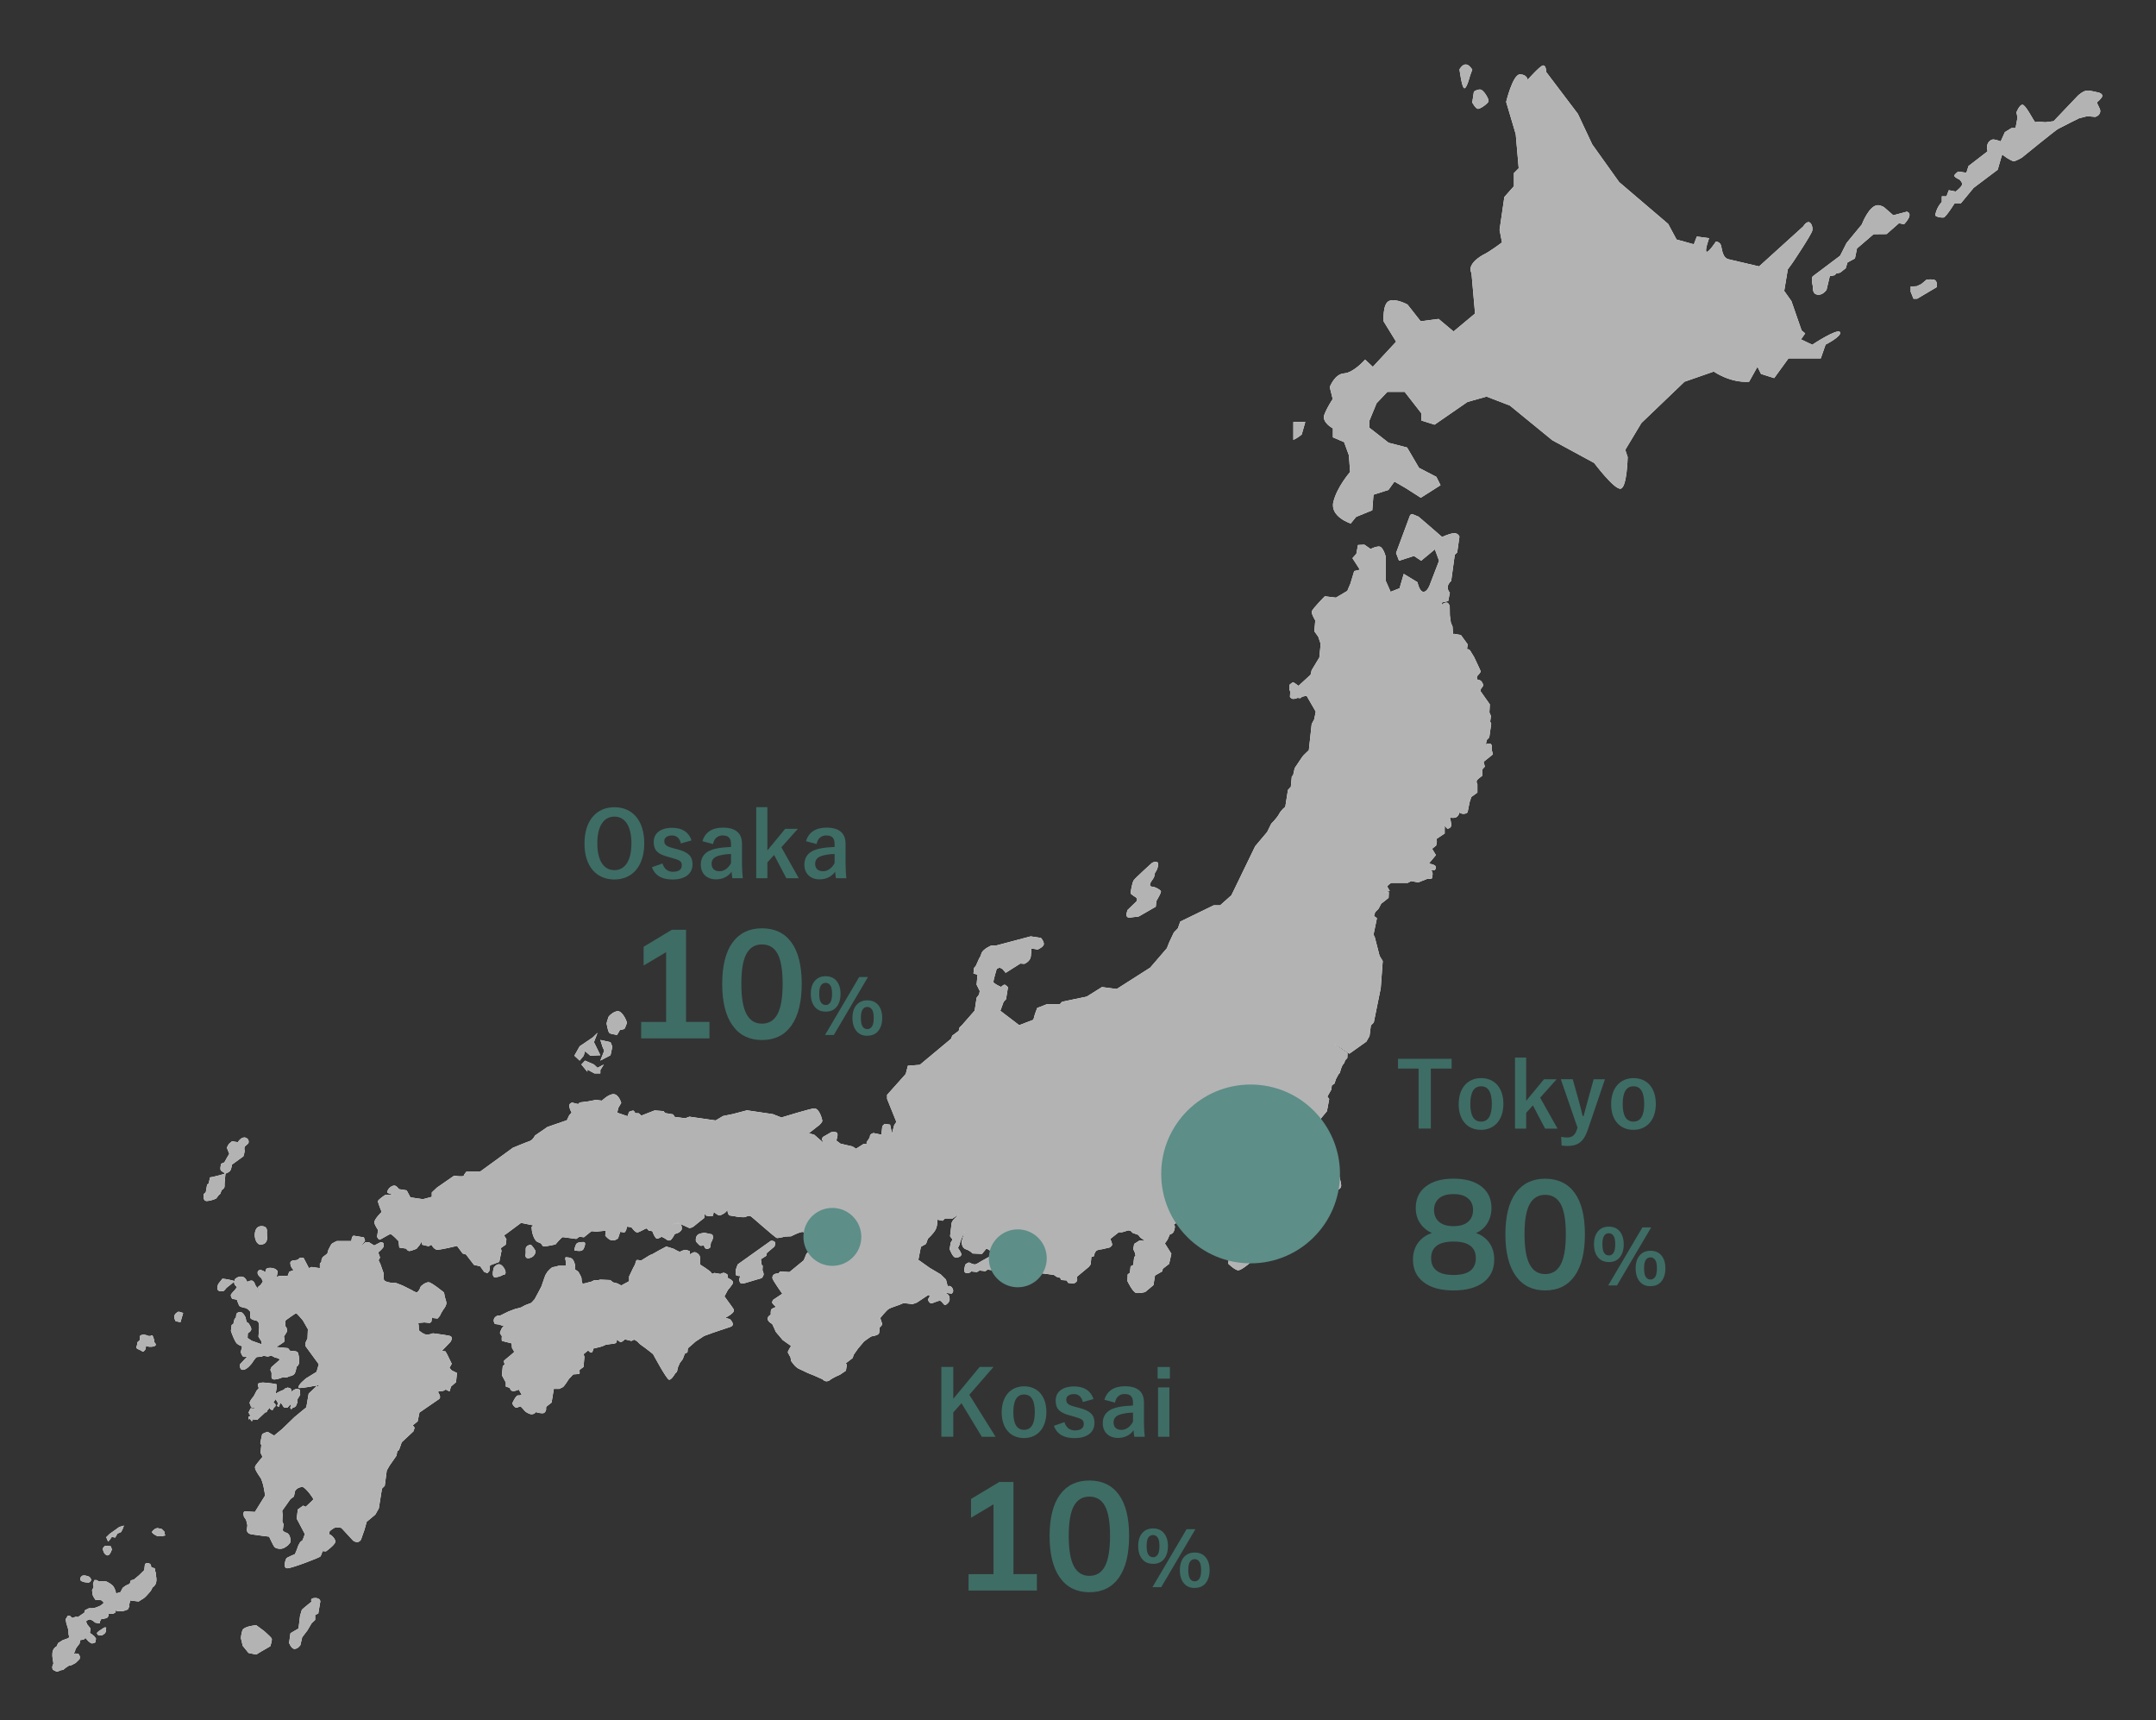 <?xml version="1.0" encoding="UTF-8"?>
<svg id="_レイヤー_2" data-name="レイヤー 2" xmlns="http://www.w3.org/2000/svg" viewBox="0 0 356 284">
  <rect x="0" y="0" width="356" height="284" fill="#333333" stroke="none"/>
  <defs>
    <style>
      .cls-1 {
        fill: none;
      }

      .cls-1, .cls-2, .cls-3, .cls-4, .cls-5 {
        stroke-width: 0px;
      }

      .cls-2 {
        fill: #5d8e88;
      }

      .cls-3 {
        fill: #3e6d65;
      }

      .cls-4 {
        fill: #b3b3b3;
      }

      .cls-5 {
        fill: #fff;
      }
    </style>
  </defs>
  <g id="_レイヤー_1-2" data-name="レイヤー 1">
    <rect class="cls-1" width="356" height="284"/>
    <g>
      <path class="cls-3" d="M106.38,139.21c0,3.8-1.99,5.98-4.94,5.98s-4.93-2.15-4.93-5.95,2-5.98,4.94-5.98,4.93,2.14,4.93,5.95ZM98.63,139.23c0,2.94,1.13,4.42,2.82,4.42s2.81-1.48,2.81-4.42-1.11-4.42-2.81-4.42-2.82,1.47-2.82,4.42Z"/>
      <path class="cls-3" d="M112.43,139.23c-.21-.88-.73-1.31-1.46-1.31-.8,0-1.28.39-1.28.88,0,.64.27.91,1.46,1.22l.68.18c1.86.49,2.52,1.16,2.52,2.48,0,1.46-1.08,2.51-3.3,2.51-1.72,0-2.88-.61-3.4-2.03l1.74-.61c.27.92.92,1.37,1.71,1.37,1.07,0,1.48-.46,1.48-1.05,0-.67-.28-.85-1.57-1.22l-.68-.19c-1.77-.47-2.39-1.11-2.39-2.48s1.07-2.32,3.06-2.32c1.71,0,2.75.76,3.19,2.08l-1.77.5Z"/>
      <path class="cls-3" d="M115.99,138.87c.42-1.47,1.6-2.24,3.37-2.24,2.11,0,3.16.89,3.16,2.7v3.24c0,.95.06,1.72.13,2.41h-1.72c-.06-.36-.09-.59-.13-1.07-.58.83-1.53,1.26-2.57,1.26-1.5,0-2.51-.94-2.51-2.42s.89-2.35,2.66-2.69c.7-.13,1.5-.21,2.33-.24v-.46c0-1.02-.43-1.44-1.41-1.44-.77,0-1.4.49-1.56,1.42l-1.75-.47ZM120.71,140.98c-.79.01-1.37.12-1.87.24-.88.21-1.34.65-1.34,1.38,0,.77.46,1.23,1.31,1.23.71,0,1.42-.45,1.9-1.34v-1.51Z"/>
      <path class="cls-3" d="M129.02,139.87l2.87,5.11h-2.05l-2.02-3.84-1.11,1.23v2.61h-1.84v-11.73h1.84v7.14l2.94-3.56h2.09l-2.72,3.04Z"/>
      <path class="cls-3" d="M133.09,138.87c.42-1.47,1.6-2.24,3.37-2.24,2.11,0,3.16.89,3.16,2.7v3.24c0,.95.06,1.72.13,2.41h-1.72c-.06-.36-.09-.59-.13-1.07-.58.83-1.53,1.26-2.57,1.26-1.5,0-2.51-.94-2.51-2.42s.89-2.35,2.66-2.69c.7-.13,1.5-.21,2.33-.24v-.46c0-1.02-.43-1.44-1.41-1.44-.77,0-1.4.49-1.56,1.42l-1.75-.47ZM137.81,140.98c-.79.01-1.37.12-1.87.24-.88.21-1.34.65-1.34,1.38,0,.77.46,1.23,1.31,1.23.71,0,1.42-.45,1.9-1.34v-1.51Z"/>
    </g>
    <g>
      <path class="cls-3" d="M239.69,176.41h-3.43v9.9h-2.02v-9.9h-3.4v-1.62h8.85v1.62Z"/>
      <path class="cls-3" d="M248.24,182.23c0,2.64-1.47,4.29-3.7,4.29s-3.68-1.6-3.68-4.25,1.48-4.29,3.7-4.29,3.68,1.6,3.68,4.25ZM242.78,182.24c0,1.89.56,2.92,1.77,2.92s1.78-1.02,1.78-2.92-.56-2.91-1.77-2.91-1.78,1.04-1.78,2.91Z"/>
      <path class="cls-3" d="M254.31,181.21l2.87,5.11h-2.05l-2.02-3.84-1.11,1.23v2.61h-1.84v-11.73h1.84v7.14l2.94-3.56h2.09l-2.72,3.04Z"/>
      <path class="cls-3" d="M262.14,186.61c-.64,1.87-1.62,2.57-3.28,2.57-.31,0-.62-.02-1.01-.07l-.07-1.43c.4.07.71.1,1.04.1.76,0,1.26-.4,1.54-1.26l.12-.36-2.76-8h1.97l.96,3.42c.27.93.45,1.72.68,2.67h.15c.25-.92.46-1.75.73-2.7l.94-3.38h1.86l-2.87,8.45Z"/>
      <path class="cls-3" d="M273.41,182.23c0,2.64-1.47,4.29-3.7,4.29s-3.68-1.6-3.68-4.25,1.48-4.29,3.7-4.29,3.68,1.6,3.68,4.25ZM267.94,182.24c0,1.89.56,2.92,1.77,2.92s1.78-1.02,1.78-2.92-.56-2.91-1.77-2.91-1.78,1.04-1.78,2.91Z"/>
    </g>
    <g>
      <path class="cls-3" d="M160.06,230.26l4.33,6.93h-2.27l-3.36-5.54-1.35,1.51v4.02h-1.97v-11.52h1.97v5.26l4.35-5.26h2.29l-3.99,4.59Z"/>
      <path class="cls-3" d="M172.78,233.11c0,2.64-1.47,4.29-3.7,4.29s-3.68-1.6-3.68-4.25,1.48-4.29,3.7-4.29,3.68,1.6,3.68,4.25ZM167.32,233.12c0,1.89.56,2.92,1.77,2.92s1.78-1.02,1.78-2.92-.56-2.91-1.77-2.91-1.78,1.04-1.78,2.91Z"/>
      <path class="cls-3" d="M178.8,231.45c-.21-.88-.73-1.31-1.46-1.31-.8,0-1.28.39-1.28.88,0,.64.27.91,1.46,1.22l.68.18c1.86.49,2.52,1.16,2.52,2.48,0,1.46-1.08,2.51-3.3,2.51-1.72,0-2.88-.61-3.4-2.03l1.74-.61c.27.92.92,1.37,1.71,1.37,1.07,0,1.48-.46,1.48-1.05,0-.67-.28-.85-1.57-1.22l-.68-.19c-1.77-.47-2.39-1.11-2.39-2.48s1.07-2.32,3.06-2.32c1.71,0,2.75.76,3.19,2.08l-1.77.5Z"/>
      <path class="cls-3" d="M182.36,231.09c.42-1.47,1.6-2.24,3.37-2.24,2.11,0,3.16.89,3.16,2.7v3.24c0,.95.06,1.72.13,2.4h-1.72c-.06-.36-.09-.59-.13-1.07-.58.83-1.53,1.26-2.57,1.26-1.5,0-2.51-.94-2.51-2.42s.89-2.35,2.66-2.69c.7-.13,1.5-.21,2.33-.24v-.46c0-1.02-.43-1.44-1.41-1.44-.77,0-1.4.49-1.56,1.42l-1.75-.47ZM187.08,233.2c-.79.01-1.37.12-1.87.24-.88.21-1.34.65-1.34,1.38,0,.77.46,1.23,1.31,1.23.71,0,1.42-.45,1.9-1.34v-1.51Z"/>
      <path class="cls-3" d="M193.17,227.59h-2.02v-1.92h2.02v1.92ZM193.09,237.19h-1.87v-8.15h1.87v8.15Z"/>
    </g>
    <g>
      <path class="cls-3" d="M159.93,262.59v-2.72h4.12v-12.47h1.58l-5.29,3.15v-3.1l4.66-2.8h2.34v15.21h3.87v2.72h-11.27Z"/>
      <path class="cls-3" d="M179.88,262.85c-2.1,0-3.72-.8-4.86-2.4-1.14-1.6-1.71-3.89-1.71-6.86s.57-5.28,1.71-6.84c1.14-1.56,2.76-2.34,4.86-2.34s3.74.78,4.87,2.34,1.69,3.83,1.69,6.82-.56,5.28-1.69,6.88-2.75,2.4-4.87,2.4ZM179.88,260.15c1.15,0,2.01-.53,2.57-1.59.56-1.06.84-2.73.84-5s-.28-3.92-.84-4.95c-.56-1.03-1.42-1.54-2.57-1.54s-1.99.51-2.56,1.54c-.57,1.03-.85,2.68-.85,4.95s.28,3.94.85,5c.57,1.06,1.42,1.59,2.56,1.59Z"/>
      <path class="cls-3" d="M190.39,258.16c-.77,0-1.37-.26-1.8-.79-.43-.52-.65-1.24-.65-2.14s.22-1.63.66-2.14c.44-.52,1.04-.77,1.8-.77s1.37.26,1.8.79c.43.52.65,1.23.65,2.13s-.22,1.62-.65,2.14c-.43.53-1.04.79-1.8.79ZM190.39,257.08c.33,0,.59-.15.78-.45.19-.3.28-.76.28-1.4s-.09-1.11-.28-1.39-.45-.43-.78-.43-.59.14-.78.42c-.19.28-.28.75-.28,1.4s.09,1.12.28,1.41c.18.29.45.43.78.43ZM191.74,262.02h-1.45l5.64-9.57h1.45l-5.64,9.57ZM197.27,262.15c-.77,0-1.37-.26-1.8-.79-.43-.53-.65-1.25-.65-2.15s.22-1.63.66-2.14c.44-.51,1.04-.77,1.8-.77s1.37.26,1.8.78c.43.52.65,1.23.65,2.12s-.22,1.62-.65,2.15c-.43.53-1.04.79-1.8.79ZM197.27,261.05c.33,0,.59-.15.78-.44s.28-.76.28-1.4-.09-1.11-.28-1.39-.45-.43-.78-.43-.59.14-.78.43c-.19.29-.28.75-.28,1.39s.09,1.12.28,1.41c.18.29.45.43.78.43Z"/>
    </g>
    <g>
      <path class="cls-3" d="M240,213.03c-2.1,0-3.74-.45-4.92-1.35-1.18-.9-1.77-2.15-1.77-3.74,0-1.25.38-2.3,1.14-3.13.76-.83,1.76-1.32,2.98-1.48v.53c-1.1-.24-1.99-.75-2.66-1.55-.67-.8-1-1.76-1-2.9,0-1.51.55-2.69,1.67-3.55,1.11-.86,2.63-1.28,4.57-1.28s3.48.43,4.59,1.28c1.11.86,1.67,2.04,1.67,3.55,0,1.14-.32,2.11-.95,2.93-.64.81-1.5,1.31-2.58,1.5v-.51c1.2.17,2.17.67,2.9,1.49.73.82,1.09,1.86,1.09,3.12,0,1.59-.59,2.84-1.77,3.74-1.18.9-2.83,1.35-4.95,1.35ZM240,210.48c1.24,0,2.16-.23,2.77-.7.61-.47.92-1.16.92-2.07s-.3-1.6-.92-2.06c-.61-.46-1.54-.69-2.77-.69s-2.14.23-2.76.69c-.62.46-.93,1.14-.93,2.06s.31,1.61.93,2.07c.62.47,1.54.7,2.76.7ZM240,202.42c1.05,0,1.85-.24,2.4-.71.55-.47.83-1.13.83-1.96s-.28-1.45-.83-1.92c-.55-.47-1.35-.7-2.4-.7s-1.83.23-2.38.7c-.55.47-.83,1.11-.83,1.92s.28,1.48.83,1.96c.55.47,1.34.71,2.38.71Z"/>
      <path class="cls-3" d="M255.14,213.03c-2.1,0-3.72-.8-4.86-2.4-1.14-1.6-1.71-3.89-1.71-6.86s.57-5.28,1.71-6.84c1.14-1.56,2.76-2.34,4.86-2.34s3.74.78,4.87,2.34,1.69,3.83,1.69,6.82-.56,5.28-1.69,6.88-2.75,2.4-4.87,2.4ZM255.14,210.33c1.15,0,2.01-.53,2.57-1.59.56-1.06.84-2.73.84-5s-.28-3.92-.84-4.95c-.56-1.03-1.42-1.54-2.57-1.54s-1.99.51-2.56,1.54c-.57,1.03-.85,2.68-.85,4.95s.28,3.94.85,5c.57,1.06,1.42,1.59,2.56,1.59Z"/>
      <path class="cls-3" d="M265.65,208.34c-.77,0-1.37-.26-1.8-.79-.43-.52-.65-1.24-.65-2.14s.22-1.63.66-2.14c.44-.52,1.04-.77,1.8-.77s1.37.26,1.8.79c.43.52.65,1.23.65,2.13s-.22,1.62-.65,2.14c-.43.53-1.04.79-1.8.79ZM265.65,207.26c.33,0,.59-.15.78-.45.19-.3.28-.76.28-1.4s-.09-1.11-.28-1.39-.45-.43-.78-.43-.59.14-.78.42c-.19.28-.28.75-.28,1.4s.09,1.12.28,1.41c.18.29.45.43.78.43ZM267,212.2h-1.45l5.64-9.57h1.45l-5.64,9.57ZM272.53,212.33c-.77,0-1.37-.26-1.8-.79-.43-.53-.65-1.25-.65-2.15s.22-1.63.66-2.14c.44-.51,1.04-.77,1.8-.77s1.37.26,1.8.78c.43.52.65,1.23.65,2.12s-.22,1.62-.65,2.15c-.43.53-1.04.79-1.8.79ZM272.53,211.23c.33,0,.59-.15.78-.44s.28-.76.28-1.4-.09-1.11-.28-1.39-.45-.43-.78-.43-.59.14-.78.43c-.19.29-.28.75-.28,1.39s.09,1.12.28,1.41c.18.29.45.43.78.43Z"/>
    </g>
    <g>
      <path class="cls-3" d="M105.87,171.43v-2.72h4.12v-12.47h1.58l-5.29,3.15v-3.1l4.66-2.8h2.34v15.21h3.87v2.72h-11.27Z"/>
      <path class="cls-3" d="M125.82,171.69c-2.1,0-3.72-.8-4.86-2.4-1.14-1.6-1.71-3.89-1.71-6.86s.57-5.28,1.71-6.84c1.14-1.56,2.76-2.34,4.86-2.34s3.74.78,4.87,2.34,1.69,3.83,1.69,6.82-.56,5.28-1.69,6.88-2.75,2.4-4.87,2.4ZM125.82,168.99c1.15,0,2.01-.53,2.57-1.59.56-1.06.84-2.73.84-5s-.28-3.92-.84-4.95c-.56-1.03-1.42-1.54-2.57-1.54s-1.99.51-2.56,1.54c-.57,1.03-.85,2.68-.85,4.95s.28,3.94.85,5c.57,1.06,1.42,1.59,2.56,1.59Z"/>
      <path class="cls-3" d="M136.33,167c-.77,0-1.37-.26-1.8-.79-.43-.52-.65-1.24-.65-2.14s.22-1.63.66-2.14c.44-.52,1.04-.77,1.8-.77s1.37.26,1.8.79c.43.52.65,1.23.65,2.13s-.22,1.62-.65,2.14c-.43.53-1.04.79-1.8.79ZM136.33,165.92c.33,0,.59-.15.78-.45.19-.3.28-.76.28-1.4s-.09-1.11-.28-1.39-.45-.43-.78-.43-.59.14-.78.42c-.19.28-.28.75-.28,1.4s.09,1.12.28,1.41c.18.29.45.43.78.43ZM137.68,170.86h-1.45l5.64-9.57h1.45l-5.64,9.57ZM143.21,170.99c-.77,0-1.37-.26-1.8-.79-.43-.53-.65-1.25-.65-2.15s.22-1.63.66-2.14c.44-.51,1.04-.77,1.8-.77s1.37.26,1.8.78c.43.52.65,1.23.65,2.12s-.22,1.62-.65,2.15c-.43.53-1.04.79-1.8.79ZM143.21,169.89c.33,0,.59-.15.78-.44s.28-.76.28-1.4-.09-1.11-.28-1.39-.45-.43-.78-.43-.59.14-.78.43c-.19.29-.28.75-.28,1.39s.09,1.12.28,1.41c.18.29.45.43.78.43Z"/>
    </g>
    <g>
      <g>
        <path class="cls-5" d="M36.39,197.03l.21-.56s.52-.3.48-.67c-.03-.31.1-1.58.14-1.96l.11-.14c.19-.07.57-.23.71-.48.19-.33.26-.96.26-.96l1.89-1.37s.26-.78.19-1c-.07-.22.01-.59.01-.59l.62-.55s.26-.67-.44-.93c-.7-.26-1.3.74-1.3.74l-.96-.15-.52.44s-.37.56-.3.7c.07.15.37.93.37.93l-.38.63-.43.78-.52.22s-.3.96,0,1.18c.18.14.4.27.55.36v.13c-.49.14-2.09.59-2.4.59l-.22,1-.26.19-.22,1.26-.33.3s-.26,1.19.52,1.15c.78-.04,1.52-.41,1.52-.41l.39-.52.33-.3Z"/>
        <path class="cls-4" d="M36.39,197.03l.21-.56s.52-.3.48-.67c-.03-.31.1-1.58.14-1.96l.11-.14c.19-.07.57-.23.71-.48.19-.33.26-.96.26-.96l1.89-1.37s.26-.78.19-1c-.07-.22.01-.59.01-.59l.62-.55s.26-.67-.44-.93c-.7-.26-1.3.74-1.3.74l-.96-.15-.52.44s-.37.56-.3.7c.07.15.37.93.37.93l-.38.63-.43.78-.52.22s-.3.96,0,1.18c.18.14.4.27.55.36v.13c-.49.14-2.09.59-2.4.59l-.22,1-.26.19-.22,1.26-.33.3s-.26,1.19.52,1.15c.78-.04,1.52-.41,1.52-.41l.39-.52.33-.3Z"/>
        <path class="cls-5" d="M42.93,205.45c1.44.07,1.16-1.42,1.16-1.42l-.02-.65s.22-1-.95-.96c-1.18.04-1.05,1.62-1.05,1.62,0,0,.07,1.23.85,1.42"/>
        <path class="cls-4" d="M42.93,205.45c1.44.07,1.16-1.42,1.16-1.42l-.02-.65s.22-1-.95-.96c-1.18.04-1.05,1.62-1.05,1.62,0,0,.07,1.23.85,1.42Z"/>
        <path class="cls-5" d="M28.83,217.12c-.19.44.19,1,.19,1l.78.15.44-1.52-.73-.22s-.49.15-.68.59"/>
        <path class="cls-4" d="M28.83,217.12c-.19.44.19,1,.19,1l.78.15.44-1.52-.73-.22s-.49.15-.68.59Z"/>
        <path class="cls-5" d="M23.09,222.85s.28.19.47.27c.19.08.46-.38.46-.38l.11-.6.14.11s.55.19,1.17,0c.63-.19,0-.71,0-.71v-.36s-.11-.38-.22-.63c-.11-.25-.36,0-.36,0h-.33l-.44-.16s-.27-.11-.74,0c-.46.11-.22.79-.22.79l-.44.41s-.03.46-.16.76c-.14.3.54.49.54.49"/>
        <path class="cls-4" d="M23.09,222.85s.28.19.47.27c.19.08.46-.38.46-.38l.11-.6.14.11s.55.19,1.17,0c.63-.19,0-.71,0-.71v-.36s-.11-.38-.22-.63c-.11-.25-.36,0-.36,0h-.33l-.44-.16s-.27-.11-.74,0c-.46.11-.22.79-.22.79l-.44.41s-.03.46-.16.76c-.14.3.54.49.54.49Z"/>
        <path class="cls-5" d="M41.5,232.49c-.07.01-.12,0-.12,0l-.39.8.25-.07-.14.18.19.17-.03.26-.21.04-.04.43.28-.06.23.36.2-.06.03-.31.16.19.16-.1.4.08,1.37-1.28s.08.1.21-.05c.14-.15.04-.18.04-.18l.52-.56v.29s.2.12.2.12l.23.02.14-.3.31-.33v-.3s-.34-.34-.34-.34l.37-.51.36.62-.04.26-.11.23.31.16.28-.69.27.3s.18.39.3.47c.12.07.57.05.57.05l.41-.44.12-.11v.32l-.07.26.17.2v.11l.09-.15.2-.21.19-.02.28-.2.28-.67v-.49l.44-.73-.07-.83s-.32-.19-.54-.15c-.22.04-.68.33-.68.33l-.07.26-.11-.38-.1-.25-.48-.17-.43.15-.26.23-.48.2s-.88.32-.85.63c-.01-.06.12-.81.12-.81l.04-.27v-.67s-.62-.12-.62-.12c0,0-1.57-.23-1.91-.14,0,0-.56.11-.56.22s.05.36.05.36l.11.32-.36.42-.32.63-.17.3-.41.52s-.25.42-.25.55.2.54.2.54c0,0-.16.27.88.38-.02-.01-.11.05-.31.09-.12.03-.25-.14-.47-.1"/>
        <path class="cls-4" d="M41.5,232.49c-.07.01-.12,0-.12,0l-.39.8.25-.07-.14.18.19.17-.03.26-.21.04-.04.43.28-.06.23.36.2-.06.03-.31.16.19.16-.1.4.08,1.37-1.28s.08.1.21-.05c.14-.15.04-.18.04-.18l.52-.56v.29s.2.12.2.12l.23.02.14-.3.31-.33v-.3s-.34-.34-.34-.34l.37-.51.36.62-.04.26-.11.23.31.16.28-.69.27.3s.18.39.3.47c.12.07.57.05.57.05l.41-.44.12-.11v.32l-.07.26.17.2v.11l.09-.15.2-.21.19-.02.28-.2.28-.67v-.49l.44-.73-.07-.83s-.32-.19-.54-.15c-.22.04-.68.33-.68.33l-.07.26-.11-.38-.1-.25-.48-.17-.43.15-.26.23-.48.2s-.88.32-.85.63c-.01-.06.12-.81.12-.81l.04-.27v-.67s-.62-.12-.62-.12c0,0-1.57-.23-1.91-.14,0,0-.56.11-.56.22s.05.36.05.36l.11.32-.36.42-.32.63-.17.3-.41.52s-.25.42-.25.55.2.54.2.54c0,0-.16.27.88.38-.02-.01-.11.05-.31.09-.12.03-.25-.14-.47-.1Z"/>
        <path class="cls-5" d="M74.2,225.84l.39-.7-.74-1.52-.31-.54-.61-.04,1.44-1.5s.61-.85-.17-1.02c-.78-.17-2.72-.41-2.72-.41,0,0-.57.26-1.11.2-.54-.06-1.2-.69-1.2-.69l-.04-.85-.07-.37,1.02-.09.89.09.26-.2.15-1.06.04.44.83.09s.43-.44.48-.65c.06-.2.5-.87.5-.87,0,0,.59-.7.46-1.22-.13-.52-.24-.81-.24-.81l-.13-.74s-2.04-1.68-2.54-1.7c-.5-.02-1.33.61-1.37.83-.04.22-.39.91-.68.83-.3-.07-.76-.37-.76-.37l-.91-.46-.61-.3-1.06-.41h-.5s-1.39-.11-1.5-.54c-.11-.43-.04-1.04-.04-1.04l-.54-1.54-.3-.63.24-.46-.3-.83s.89-.72.89-1,.17-.72-.54-.67l-1.01.52-.84-.52h-.63l-.78.67.74-.93-.19-.56-1.59-.26s-.41-.19-.48.87c0-.02-.85,0-.85,0h-1.56s-.78.36-.89.51c-.11.15-.52,1-.52,1l-.15.56-.78.59-.19.48v.26l-.26.33v.74l-1.37-.19-.44.19-.89-1.7s-.67-.11-.85.22c-.19.33-1.37-.04-1.33.7.04.7.56,1.11.56,1.11l-.74.26-.26.7h-1.37l-.44.15.17-.91s-.22-.46-.98-.56c-.76-.09-.93.19-.93.19l-.19.57-.2-.24-.52-.2s-.57,0-.5.57c.11.46.61.78.61.78l.26.59-.37.52-.5.41.47.8-.77-1.02c-.11-.11-.22-.86-.7-.89-.26-.02-.72.22-.72.22,0,0-.26-.8-.87-.87-.61-.07-1.13.33-1.18.48-.03.07-.05.18-.07.28.02-.1-1.49-.39-1.97-.42,0,0-.56.7-.67.85-.11.15-.3.93,0,1.11.3.19.81.15.96,0,.15-.15.37-.44.37-.44,0,0,1.28-.99,1.3-1.09-.02.12-.04.22-.04.22l.11.37.37.37-.35.48s-.67.63-.67.87.24.59.24.59l.76.13s.26.78.41,1.02c.15.24,1.15.39,1.15.39,0,0,.68.43.67.7-.02.28-.04.85-.04.85,0,0,.13.37.93.48.46.09.54.57.54.57l.02.67-.11,1.44.48.76.07.5-1.67-.59-.68-.46.04-.78s.61-.33.57-.72c-.04-.39-.46-.94-.46-.94l-.33-.22-.15-.72s-.41-.94-.91-.91c-.5.04-.61.33-.61.33l-.09.67-.2.11-.22.89-.26.13-.13.98.2.57s.48,1.3.83,1.57c.35.28.83.41.83.41l-.24.96s.22.8.56.8.54-.09.54-.09l-1.2,1.28s-.19.98.5.94c.68-.04,1.44-1.09,1.44-1.09,0,0,.65-1.02.83-1.02s.76-.06.76-.06l.33-.15.74.13.54-.17.56.3.7.19.11.24-1.33,1.18-.19.45.2.48v.65s-.11.65.85.41c.52-.09,1.02-.33,1.02-.33l.65.04.43-.19s.72-.06.93-.57c.2-.52.24-1,.24-1,0,0,.43-.17.44-.87.02-.7-.13-1.18-.13-1.18,0,0,.02-.46-.57-.52-.59-.06-.8-.07-.8-.07l-.35-.43-1.96-.19s1.39-.76,1.39-.98-.09-.78-.09-.78c0,0,.43-.61.5-.82.08-.21-.09-.61-.09-.61l-.2-.28v-.8l.12-.17s1.55-1.13,1.68-1.13,1.12,1.19,1.12,1.19l.82,1.44-.06,1.52-.32.68v.61l2.18,2.98-.37,1.26-1.69,1.04s-1.46,1.11-1.28,1.59c.24.17,3.11-.41,3.11-.41l-1.44,1.37-.39,2.26-1.93,1.59-2.09,2.02-1.3,1.06-1.07-.63s-.85.26-.91.44c-.06.19-.3,1.43-.3,1.43l.17.33-.13,1.26.33.67s-1.2,1.41-1.22,1.59c-.02.19-.2.35.96,1.98.33.7.5,1.7.5,1.7l.19,1.11-1.69,2.72-1.5-.09s-.61-.19-.3.91c.41.48.41.74.41.74l.15.63-.09.78s-.02.59.74.72c.76.13,2.94.39,2.94.39,0,0,.68,1.48.87,1.7.19.22,1,.5,1.65.13.65-.37.76-.61.76-.61,0,0,.3-.24.26-.54-.04-.3-.04-1.3-.96-1.39.06.02-.33-.3-.33-.3l.13-1.04-.2-.46.04-1.09-.06-.68,1.37-1.93.56-.41.19-.91s.41-.74,1.3-.65c.5.15,1.81,1.91,1.72,2.04-.09.13-1.27,1.22-1.27,1.22l-.4-.2-.89.63-.19,1.5,1.35,2.57-.37,1-.39.31-.3.52-.3.83-.28.65s-1.3.54-1.41.68c-.11.15-.67,1.7.19,1.65s5.26-1.76,5.42-1.94c.15-.19.35-.89.35-.89l.57.04s1.41-1,1.54-1.52c.11-.57-.78-1.28-.94-1.28s.02-.52.02-.52c0,0,.67-.65,1.13-.65s.81.11.81.11l1.93,2.09s.81.63,1.3-.17c.28-.83.57-1.63.57-1.63l.37-1.31,1.43-1.2.57-1.02.52-3.26.46-.46.33-2.52.46-.81,1.15-1.65.13-.74.28-.19.26-.72.19-.56,1.93-1.8.2-.59-.3-.41.8-.65.3-1.46,3.26-2.24s.31-.22,0-.8c-.31-.43-.07-.46-.07-.46l.74-.07.39-.22.65.3.24-.8.83-.72.15-1.52-.85-.41-.41-.46Z"/>
        <path class="cls-4" d="M74.2,225.84l.39-.7-.74-1.52-.31-.54-.61-.04,1.44-1.5s.61-.85-.17-1.02c-.78-.17-2.72-.41-2.72-.41,0,0-.57.26-1.11.2-.54-.06-1.2-.69-1.2-.69l-.04-.85-.07-.37,1.02-.09.89.09.26-.2.15-1.06.04.44.83.09s.43-.44.48-.65c.06-.2.5-.87.5-.87,0,0,.59-.7.46-1.22-.13-.52-.24-.81-.24-.81l-.13-.74s-2.04-1.68-2.54-1.7c-.5-.02-1.33.61-1.37.83-.04.22-.39.91-.68.83-.3-.07-.76-.37-.76-.37l-.91-.46-.61-.3-1.06-.41h-.5s-1.39-.11-1.5-.54c-.11-.43-.04-1.04-.04-1.04l-.54-1.54-.3-.63.24-.46-.3-.83s.89-.72.89-1,.17-.72-.54-.67l-1.01.52-.84-.52h-.63l-.78.67.74-.93-.19-.56-1.59-.26s-.41-.19-.48.87c0-.02-.85,0-.85,0h-1.56s-.78.36-.89.51c-.11.15-.52,1-.52,1l-.15.56-.78.59-.19.48v.26l-.26.33v.74l-1.37-.19-.44.19-.89-1.7s-.67-.11-.85.22c-.19.33-1.37-.04-1.33.7.04.7.56,1.11.56,1.11l-.74.26-.26.7h-1.37l-.44.15.17-.91s-.22-.46-.98-.56c-.76-.09-.93.19-.93.19l-.19.57-.2-.24-.52-.2s-.57,0-.5.57c.11.46.61.78.61.78l.26.59-.37.52-.5.41.47.8-.77-1.02c-.11-.11-.22-.86-.7-.89-.26-.02-.72.22-.72.22,0,0-.26-.8-.87-.87-.61-.07-1.13.33-1.18.48-.03.07-.05.18-.07.28.02-.1-1.49-.39-1.97-.42,0,0-.56.7-.67.85-.11.15-.3.93,0,1.11.3.19.81.15.96,0,.15-.15.37-.44.37-.44,0,0,1.28-.99,1.3-1.09-.02.12-.04.22-.04.22l.11.37.37.37-.35.48s-.67.63-.67.87.24.59.24.59l.76.13s.26.78.41,1.02c.15.24,1.15.39,1.15.39,0,0,.68.43.67.7-.02.28-.04.85-.04.85,0,0,.13.37.93.48.46.09.54.57.54.57l.02.67-.11,1.44.48.76.07.5-1.67-.59-.68-.46.04-.78s.61-.33.57-.72c-.04-.39-.46-.94-.46-.94l-.33-.22-.15-.72s-.41-.94-.91-.91c-.5.04-.61.33-.61.33l-.09.67-.2.11-.22.89-.26.13-.13.98.2.57s.48,1.3.83,1.57c.35.28.83.41.83.41l-.24.96s.22.8.56.8.54-.09.54-.09l-1.2,1.28s-.19.98.5.94c.68-.04,1.44-1.09,1.44-1.09,0,0,.65-1.02.83-1.02s.76-.06.76-.06l.33-.15.74.13.54-.17.56.3.7.19.11.24-1.33,1.18-.19.45.2.48v.65s-.11.65.85.41c.52-.09,1.02-.33,1.02-.33l.65.04.43-.19s.72-.06.93-.57c.2-.52.24-1,.24-1,0,0,.43-.17.44-.87.02-.7-.13-1.18-.13-1.18,0,0,.02-.46-.57-.52-.59-.06-.8-.07-.8-.07l-.35-.43-1.96-.19s1.39-.76,1.39-.98-.09-.78-.09-.78c0,0,.43-.61.5-.82.08-.21-.09-.61-.09-.61l-.2-.28v-.8l.12-.17s1.55-1.13,1.68-1.13,1.12,1.19,1.12,1.19l.82,1.44-.06,1.52-.32.68v.61l2.18,2.98-.37,1.26-1.69,1.04s-1.46,1.11-1.28,1.59c.24.17,3.11-.41,3.11-.41l-1.44,1.37-.39,2.26-1.93,1.59-2.09,2.02-1.3,1.06-1.07-.63s-.85.26-.91.44c-.06.19-.3,1.43-.3,1.43l.17.33-.13,1.26.33.67s-1.2,1.41-1.22,1.59c-.02.19-.2.35.96,1.98.33.7.5,1.7.5,1.7l.19,1.11-1.69,2.72-1.5-.09s-.61-.19-.3.91c.41.48.41.74.41.74l.15.63-.09.78s-.02.59.74.72c.76.13,2.94.39,2.94.39,0,0,.68,1.48.87,1.7.19.22,1,.5,1.65.13.65-.37.76-.61.76-.61,0,0,.3-.24.26-.54-.04-.3-.04-1.3-.96-1.39.06.02-.33-.3-.33-.3l.13-1.04-.2-.46.04-1.09-.06-.68,1.37-1.93.56-.41.19-.91s.41-.74,1.3-.65c.5.15,1.81,1.91,1.72,2.04-.09.13-1.27,1.22-1.27,1.22l-.4-.2-.89.63-.19,1.5,1.35,2.57-.37,1-.39.31-.3.52-.3.83-.28.65s-1.3.54-1.41.68c-.11.15-.67,1.7.19,1.65s5.26-1.76,5.42-1.94c.15-.19.35-.89.35-.89l.57.04s1.41-1,1.54-1.52c.11-.57-.78-1.28-.94-1.28s.02-.52.02-.52c0,0,.67-.65,1.13-.65s.81.11.81.11l1.93,2.09s.81.63,1.3-.17c.28-.83.57-1.63.57-1.63l.37-1.31,1.43-1.2.57-1.02.52-3.26.46-.46.33-2.52.46-.81,1.15-1.65.13-.74.28-.19.26-.72.19-.56,1.93-1.8.2-.59-.3-.41.8-.65.3-1.46,3.26-2.24s.31-.22,0-.8c-.31-.43-.07-.46-.07-.46l.74-.07.39-.22.65.3.24-.8.83-.72.15-1.52-.85-.41-.41-.46Z"/>
        <path class="cls-5" d="M43.56,269.22s-1.04-.78-1.26-.93c0,0-1.78.15-2.22.74-.26.59-.3,1.41-.3,1.41l.3,1.26.96,1.18,1.26.26.89-.54,1.44-.83s.37-1.04.22-1.3c-.15-.26-1.3-1.26-1.3-1.26"/>
        <path class="cls-4" d="M43.56,269.22s-1.04-.78-1.26-.93c0,0-1.78.15-2.22.74-.26.59-.3,1.41-.3,1.41l.3,1.26.96,1.18,1.26.26.89-.54,1.44-.83s.37-1.04.22-1.3c-.15-.26-1.3-1.26-1.3-1.26Z"/>
        <path class="cls-5" d="M52.01,263.81c-.93,0-.56.59-.56.59l-1.04.85-.56.48-.3,1-.26,2.11-1.33.78-.22,1.59s.37,1.04.93,1c.56-.04.93-.63.93-.63l.3-1.3.85-1.11.33-.56.37-.63.59-.56v-.81l.52-.26.33-1.96s.04-.59-.89-.59"/>
        <path class="cls-4" d="M52.01,263.81c-.93,0-.56.59-.56.59l-1.04.85-.56.48-.3,1-.26,2.11-1.33.78-.22,1.59s.37,1.04.93,1c.56-.04.93-.63.93-.63l.3-1.3.85-1.11.33-.56.37-.63.59-.56v-.81l.52-.26.33-1.96s.04-.59-.89-.59Z"/>
        <path class="cls-5" d="M25.65,259.52l-.1-.62-.56-.15-.07-.36s-.07-.31-.51-.33c-.44-.02-.48.19-.48.19l-.11.96-.88.86-.84.7-.49.12-.19.58-.28.11-.4.19-.48.36-.36.7-.76.23c.04-.3-.25-.88-.38-1.12-.14-.25-.69-.59-.69-.59,0,0-.4-.23-.48-.26-.09-.03-.62-.07-.62-.07,0,0-.47.07-.57.06-.1-.01-.43-.23-.43-.23,0,0-.31,0-.36-.01-.05-.01-.25.65-.25.65l.1.51-.26.54s.09.54.09.7.43.86.51.9c.07.04.58-.04.58-.04l.39.1s.33.3.35.38c.01.09-.53.49-.53.49l-.81.33-.52.1h-.58l-.64.32-.15.47-.21.1-.81.56-.38-.05s-.47.21-.54.2c-.07-.01-.41-.36-.41-.36h-.35s-.35.58-.35.58l.12.68.19.59.15.54.02.62s.09.39.09.51-.28.23-.28.23l-.78.28-.76.48-.23.53s-.37.14-.59.63c-.22.49-.09,1.28-.09,1.28l.14.91-.2.58.07.44s.47.27.64.33c.17.06.63-.2.63-.2l.49-.09.37-.32.64-.42h.28l.75-.39.65-.65s.06-.25.05-.39-.25-.48-.25-.48l-.48-.05-.31.05.22-.35.1-.42.21-.32.46-.6.09-.56.58-.09.3-.27.51.57s.41.33.55.34c.14.01.56-.17.56-.17l.12-.62-.25-.36-.43-.36-.33-.23.11-.7-.15-.21-.41-.51s-.1-.22-.16-.4c-.06-.17.32-.36.53-.4s.63.25.63.25l.32.27s.51.1.67.12c.16.02.14-.35.14-.35l.2-.36h.22s.59-.16.67-.16.31-.37.31-.37v-.38l.36.06.46-.05.35-.22v-.35l.21.16h1.01c.07,0,.79-.27.79-.27,0,0,.22-.4.26-.56.04-.16-.11-.26-.11-.26l.12-.14.14-.53,1.38.17s.63-.4.91-.58c.28-.19,1.09-1.17,1.09-1.17l.31-.59s.41-.2.56-.75,0-1.1,0-1.1l-.07-.73Z"/>
        <path class="cls-4" d="M25.65,259.52l-.1-.62-.56-.15-.07-.36s-.07-.31-.51-.33c-.44-.02-.48.19-.48.19l-.11.96-.88.86-.84.7-.49.12-.19.58-.28.11-.4.19-.48.36-.36.7-.76.23c.04-.3-.25-.88-.38-1.12-.14-.25-.69-.59-.69-.59,0,0-.4-.23-.48-.26-.09-.03-.62-.07-.62-.07,0,0-.47.07-.57.06-.1-.01-.43-.23-.43-.23,0,0-.31,0-.36-.01-.05-.01-.25.65-.25.65l.1.51-.26.54s.09.54.09.7.43.86.51.9c.07.04.58-.04.58-.04l.39.1s.33.3.35.38c.01.09-.53.49-.53.49l-.81.33-.52.1h-.58l-.64.32-.15.47-.21.1-.81.56-.38-.05s-.47.21-.54.2c-.07-.01-.41-.36-.41-.36h-.35s-.35.58-.35.58l.12.68.19.59.15.54.02.62s.09.39.09.51-.28.23-.28.23l-.78.28-.76.48-.23.53s-.37.14-.59.63c-.22.49-.09,1.28-.09,1.28l.14.91-.2.58.07.44s.47.27.64.33c.17.06.63-.2.63-.2l.49-.09.37-.32.64-.42h.28l.75-.39.65-.65s.06-.25.05-.39-.25-.48-.25-.48l-.48-.05-.31.05.22-.35.1-.42.21-.32.46-.6.09-.56.58-.09.3-.27.51.57s.41.33.55.34c.14.01.56-.17.56-.17l.12-.62-.25-.36-.43-.36-.33-.23.11-.7-.15-.21-.41-.51s-.1-.22-.16-.4c-.06-.17.32-.36.53-.4s.63.25.63.25l.32.27s.51.1.67.12c.16.02.14-.35.14-.35l.2-.36h.22s.59-.16.67-.16.31-.37.31-.37v-.38l.36.06.46-.05.35-.22v-.35l.21.16h1.01c.07,0,.79-.27.79-.27,0,0,.22-.4.26-.56.04-.16-.11-.26-.11-.26l.12-.14.14-.53,1.38.17s.63-.4.91-.58c.28-.19,1.09-1.17,1.09-1.17l.31-.59s.41-.2.56-.75,0-1.1,0-1.1l-.07-.73Z"/>
        <path class="cls-5" d="M17.09,268.76l-.79.52-.29.28c-.01.19.18.35.18.35l.25.06s.34.03.41,0c.07-.03.46-.32.46-.32l.16-.27.06-.69-.22-.04-.23.12Z"/>
        <path class="cls-4" d="M17.09,268.76l-.79.52-.29.28c-.01.19.18.35.18.35l.25.06s.34.03.41,0c.07-.03.46-.32.46-.32l.16-.27.06-.69-.22-.04-.23.12Z"/>
        <path class="cls-5" d="M13.98,261.2s.61.06.66.06.34-.16.4-.38c.05-.22-.17-.41-.21-.5-.04-.09-.4-.21-.67-.27-.27-.06-.51,0-.51,0-.12.02-.36.25-.4.46-.04.21.14.43.14.43l.58.2Z"/>
        <path class="cls-4" d="M13.98,261.2s.61.06.66.06.34-.16.4-.38c.05-.22-.17-.41-.21-.5-.04-.09-.4-.21-.67-.27-.27-.06-.51,0-.51,0-.12.02-.36.25-.4.46-.04.21.14.43.14.43l.58.2Z"/>
        <path class="cls-5" d="M17.3,256.5c.07.04.28.33.52.26.24-.07.39-.35.39-.35,0,0,.28-.57.26-.65-.02-.07-.19-.57-.24-.52-.06.06-.78-.13-.93,0,0,0-.33.22-.31.5.02.28.24.72.31.76"/>
        <path class="cls-4" d="M17.3,256.5c.07.04.28.33.52.26.24-.07.39-.35.39-.35,0,0,.28-.57.26-.65-.02-.07-.19-.57-.24-.52-.06.06-.78-.13-.93,0,0,0-.33.22-.31.5.02.28.24.72.31.76Z"/>
        <polygon class="cls-5" points="17.85 254.5 18.11 254.22 18.46 253.72 19.02 253.83 19.39 253.18 20 252.91 20.3 252.31 20.46 251.85 19.72 252.07 18.13 253.2 17.53 253.78 17.65 254.02 17.85 254.5"/>
        <polygon class="cls-4" points="17.85 254.5 18.11 254.22 18.46 253.72 19.02 253.83 19.39 253.18 20 252.91 20.3 252.31 20.46 251.85 19.72 252.07 18.13 253.2 17.53 253.78 17.65 254.02 17.85 254.5"/>
        <polygon class="cls-5" points="27.2 252.92 26.7 252.41 25.98 252.26 25.63 252.37 25.24 252.68 25.07 252.96 25.41 253.28 26 253.61 26.7 253.61 27.31 253.46 27.2 253.28 27.2 252.92"/>
        <polygon class="cls-4" points="27.2 252.92 26.7 252.41 25.98 252.26 25.63 252.37 25.24 252.68 25.07 252.96 25.41 253.28 26 253.61 26.7 253.61 27.31 253.46 27.2 253.28 27.2 252.92"/>
        <path class="cls-5" d="M120.88,215.75l-1.26-1.74.56-1.04s.52-.59.81-1.07c.3-.48-.81-.93-.81-.93v-.44c0-.11-.3-.3-.56-.39-.26-.09-.67.17-.67.17l-1-.17s-.37.31-.48,0-1.89-1.39-1.89-1.39v-1.19c0-.48-.67-.85-.89-.85s-.78.37-.78.37v-.52s-.33-.15-.67-.22c-.33-.07-.81.3-1,.3s-1-.48-1-.48l-1.22-.38-1.18.63-1.04.59-.52.22-1.44.89s-.41-.11-.63-.11-.33.7-.33.7l-.37.7-.63,1.33v.78l-1.3.7-.63-.33-.74-.19-.44-.37-1.67-.07-.41.11-.52-.04-.52.26-.59.15s-.67.22-.85.15c-.19-.07-.19-.87-.19-.87l-.15-.39-.37-.67-.52-.37v-.59s-.11-.7-.41-1.07c-.3-.37-.85-.33-1.11-.37-.26-.04,0,.8,0,.8v.61h-1.22s-.7.22-.93.22-.89.74-.89.74l-.37.59-.33.93-.3.89-.44.85-.7,1.3-.56.61-.98.37-.74.39-.93.24-1.09.41-1.48.72s-.31-.19-.78.26c-.44.52,0,1.09,0,1.09l.68.09s.85.3.87.26c-.37.04-.61.81-.7,1.04-.09.22.35.54.3.72-.06.19,0,.68,0,.68l1.61.41.07.78s.35.54.35.63-1.63,1.37-1.68,1.46c-.06.09.11.59.11.59l-.31.3-.15,1.5.65,1.2v.67l.67.22s.07.44.44.52c.36.07,1-.22,1.03-.24h0s.48.85.48.85c0,0-.3.15-.59.11-.3-.04-.78.91-.91,1.2-.13.3.41.8.56.83.15.04.57-.19.69-.22.11-.04.7.69.7.69,0,0,.24.33.89.56.65.22,1.02-.31,1.02-.31,0,0,.48.19,1.06.2.57.02.63-.72.63-.72l-.04-.2.15-.24.78-.61.37-2.26h.94s.33-.2.54-.28c.2-.07,1.02-1.37,1.02-1.37l.7-.74s.78-.04.96-.07c.19-.04.07-.48.07-.59s.67-.56.67-.56l.15-1.7-.15-.41.78-.63s.22.33.48.37c.26.04.37-.67.37-.67l1.07-.26.48-.15.48-.22.74-.11s.63-.04.89-.15c.26-.11.22-.63.22-.63,0,0,.37.37.59.44.22.07.74-.44.74-.44l1.07.26.45-.22.47.26.48.48s.63.48.81.59c.19.11,1.37,1.07,1.37,1.07,0,0,2.22,4.15,2.63,4.22.41.07,1.04-1.07,1.04-1.07l.26-.22.19-.81.3-.67.48-.63.33-.89.44-.22.07-.67.89-.78.37-.33,1.42-.93,1.42-.52s1.83-.63,2.87-.96c1.04-.33-.04-1.3-.04-1.3l-.74-.22s.81-.41,1.24-.85c.42-.44-.16-.96-.16-.96"/>
        <path class="cls-4" d="M120.88,215.75l-1.26-1.74.56-1.04s.52-.59.81-1.07c.3-.48-.81-.93-.81-.93v-.44c0-.11-.3-.3-.56-.39-.26-.09-.67.17-.67.17l-1-.17s-.37.31-.48,0-1.89-1.39-1.89-1.39v-1.19c0-.48-.67-.85-.89-.85s-.78.37-.78.37v-.52s-.33-.15-.67-.22c-.33-.07-.81.3-1,.3s-1-.48-1-.48l-1.22-.38-1.18.63-1.04.59-.52.22-1.44.89s-.41-.11-.63-.11-.33.7-.33.7l-.37.7-.63,1.33v.78l-1.3.7-.63-.33-.74-.19-.44-.37-1.67-.07-.41.11-.52-.04-.52.26-.59.15s-.67.22-.85.15c-.19-.07-.19-.87-.19-.87l-.15-.39-.37-.67-.52-.37v-.59s-.11-.7-.41-1.07c-.3-.37-.85-.33-1.11-.37-.26-.04,0,.8,0,.8v.61h-1.22s-.7.22-.93.22-.89.74-.89.74l-.37.59-.33.93-.3.89-.44.85-.7,1.3-.56.61-.98.37-.74.39-.93.24-1.09.41-1.48.72s-.31-.19-.78.26c-.44.52,0,1.09,0,1.09l.68.09s.85.3.87.26c-.37.04-.61.81-.7,1.04-.09.22.35.54.3.72-.06.19,0,.68,0,.68l1.61.41.07.78s.35.54.35.63-1.63,1.37-1.68,1.46c-.06.09.11.59.11.59l-.31.3-.15,1.5.65,1.2v.67l.67.22s.07.44.44.52c.36.07,1-.22,1.03-.24h0s.48.85.48.85c0,0-.3.15-.59.11-.3-.04-.78.91-.91,1.2-.13.3.41.8.56.83.15.04.57-.19.69-.22.11-.04.7.69.7.69,0,0,.24.33.89.56.65.22,1.02-.31,1.02-.31,0,0,.48.19,1.06.2.57.02.63-.72.63-.72l-.04-.2.15-.24.78-.61.37-2.26h.94s.33-.2.54-.28c.2-.07,1.02-1.37,1.02-1.37l.7-.74s.78-.04.96-.07c.19-.04.07-.48.07-.59s.67-.56.67-.56l.15-1.7-.15-.41.78-.63s.22.33.48.37c.26.04.37-.67.37-.67l1.07-.26.48-.15.48-.22.74-.11s.63-.04.89-.15c.26-.11.22-.63.22-.63,0,0,.37.37.59.44.22.07.74-.44.74-.44l1.07.26.45-.22.47.26.48.48s.63.48.81.59c.19.11,1.37,1.07,1.37,1.07,0,0,2.22,4.15,2.63,4.22.41.07,1.04-1.07,1.04-1.07l.26-.22.19-.81.3-.67.48-.63.33-.89.44-.22.07-.67.89-.78.37-.33,1.42-.93,1.42-.52s1.83-.63,2.87-.96c1.04-.33-.04-1.3-.04-1.3l-.74-.22s.81-.41,1.24-.85c.42-.44-.16-.96-.16-.96Z"/>
        <path class="cls-5" d="M115.63,205.65c.2.05.56-.06.56-.06.11.1.12.52.48.57.36.05.59-.22.59-.22l.14-.86s.21-.19.3-.62c.09-.43-.11-.68-.11-.68l-1.22-.26s-.36-.01-.96.2c-.69.33-.49,1.23-.49,1.23,0,0,.53.65.73.7"/>
        <path class="cls-4" d="M115.63,205.65c.2.05.56-.06.56-.06.11.1.12.52.48.57.36.05.59-.22.59-.22l.14-.86s.21-.19.3-.62c.09-.43-.11-.68-.11-.68l-1.22-.26s-.36-.01-.96.2c-.69.33-.49,1.23-.49,1.23,0,0,.53.65.73.7Z"/>
        <path class="cls-5" d="M100.73,170.6c.32.12,1.16.25,1.16.25l.47-.81.74-.17s.42-.79.39-1.09c-.02-.3-.74-1.85-1.46-1.85s-1.55.84-1.58,1.01c-.02.17-.35.94-.27,1.14.07.2.22,1.41.54,1.53"/>
        <path class="cls-4" d="M100.73,170.6c.32.12,1.16.25,1.16.25l.47-.81.74-.17s.42-.79.39-1.09c-.02-.3-.74-1.85-1.46-1.85s-1.55.84-1.58,1.01c-.02.17-.35.94-.27,1.14.07.2.22,1.41.54,1.53Z"/>
        <polygon class="cls-5" points="96.38 174.28 96.6 173.54 97.48 174.28 99.13 174.2 98.44 172.79 98.07 172.05 98.66 170.5 97.92 171.23 96.6 172.13 95.72 172.72 94.84 174.28 95.72 175.09 96.38 174.28"/>
        <polygon class="cls-4" points="96.38 174.28 96.6 173.54 97.48 174.28 99.13 174.2 98.44 172.79 98.07 172.05 98.66 170.5 97.92 171.23 96.6 172.13 95.72 172.72 94.84 174.28 95.72 175.09 96.38 174.28"/>
        <polygon class="cls-5" points="99.77 173.46 99.13 175.09 100.81 174.2 101.11 172.79 100.81 172.05 99.13 171.68 99.48 172.79 99.77 173.46"/>
        <polygon class="cls-4" points="99.77 173.46 99.13 175.09 100.81 174.2 101.11 172.79 100.81 172.05 99.13 171.68 99.48 172.79 99.77 173.46"/>
        <polygon class="cls-5" points="98.07 175.73 96.6 175.09 96 175.73 96.99 176.94 96.99 176.57 98.15 177.2 99.13 177.2 99.13 176.65 99.7 175.73 98.66 176.28 98.07 175.73"/>
        <polygon class="cls-4" points="98.07 175.73 96.6 175.09 96 175.73 96.99 176.94 96.99 176.57 98.15 177.2 99.13 177.2 99.13 176.65 99.7 175.73 98.66 176.28 98.07 175.73"/>
        <polygon class="cls-5" points="83.48 203.71 83.48 203.71 83.33 203.82 83.48 203.71"/>
        <polygon class="cls-4" points="83.48 203.71 83.48 203.71 83.33 203.82 83.48 203.71"/>
        <path class="cls-5" d="M87.48,207.68c.96-.26.96-1.16.96-1.16,0,0-.6-1.03-.84-1.03s-.79.23-.79.67v.77s-.3,1,.67.74"/>
        <path class="cls-4" d="M87.48,207.68c.96-.26.96-1.16.96-1.16,0,0-.6-1.03-.84-1.03s-.79.23-.79.67v.77s-.3,1,.67.74Z"/>
        <path class="cls-5" d="M96.37,206.16c.26-.56.37-1.12,0-1.12s-1.11.02-1.26.41c0,0-.44,1-.19,1s1.19.27,1.44-.29"/>
        <path class="cls-4" d="M96.37,206.16c.26-.56.37-1.12,0-1.12s-1.11.02-1.26.41c0,0-.44,1-.19,1s1.19.27,1.44-.29Z"/>
        <path class="cls-5" d="M83.07,210.45s.41.08.41-.39-.54-1.32-1.05-1.35c-.51-.04-.89.56-.89.56,0,0-.51,1.67.27,1.59.78-.07,1.26-.41,1.26-.41"/>
        <path class="cls-4" d="M83.07,210.45s.41.08.41-.39-.54-1.32-1.05-1.35c-.51-.04-.89.56-.89.56,0,0-.51,1.67.27,1.59.78-.07,1.26-.41,1.26-.41Z"/>
        <path class="cls-5" d="M128.02,205.17c-.04-.19-.43-.42-.77-.31l-5.41,3.85s-.31.65-.35,1.03c-.05.38,0,.81.12.82.12.02.54.2.62,0,.08-.2-.18.68-.18.68,0,0,.08.67.42.66.33,0,.86-.18.86-.18l2.45-.73s.29-.35.31-.58c.03-.23-.19-.72-.19-.72l.04-.74-.17-.13-.13-.94.88-.57.11-.47,1.25-1.06s.16-.42.12-.6"/>
        <path class="cls-4" d="M128.02,205.17c-.04-.19-.43-.42-.77-.31l-5.41,3.85s-.31.65-.35,1.03c-.05.38,0,.81.12.82.12.02.54.2.62,0,.08-.2-.18.68-.18.68,0,0,.08.67.42.66.33,0,.86-.18.86-.18l2.45-.73s.29-.35.31-.58c.03-.23-.19-.72-.19-.72l.04-.74-.17-.13-.13-.94.88-.57.11-.47,1.25-1.06s.16-.42.12-.6Z"/>
        <path class="cls-5" d="M186.57,151.48c.99-.15,1.34-.11,1.53-.22.19-.11,2.74-1.58,2.74-1.58l.1-.93.44-.79s.32-.61.32-.79-.81-.75-1.5-.8c-.69-.05-.05-.94-.05-.94,0,0,.43-.57.44-.74.01-.17.12-.6.12-.6,0,0,.57-.68.52-1.57-.02-.3-.72-.33-1.09,0,0,0-2.62,2.37-2.91,2.76-.3.4-.54,1.97-.54,2.17s.93.68,1.03.83-.06.52-.06.52l-1.46,1.41s-.62,1.4.37,1.25"/>
        <path class="cls-4" d="M186.57,151.48c.99-.15,1.34-.11,1.53-.22.19-.11,2.74-1.58,2.74-1.58l.1-.93.44-.79s.32-.61.32-.79-.81-.75-1.5-.8c-.69-.05-.05-.94-.05-.94,0,0,.43-.57.44-.74.01-.17.12-.6.12-.6,0,0,.57-.68.52-1.57-.02-.3-.72-.33-1.09,0,0,0-2.62,2.37-2.91,2.76-.3.4-.54,1.97-.54,2.17s.93.68,1.03.83-.06.52-.06.52l-1.46,1.41s-.62,1.4.37,1.25Z"/>
        <path class="cls-5" d="M299.26,56.92l-1.88-.89.69-.99-.59-.49-1.68-4.84-1.19-1.68.59-3.56.79-1.09s3.14-4.67,3.26-5.33c.12-.67-.25-1.46-.69-1.38-.44.07-.79.69-.79.69l-7.31,6.62s-3.91-.92-5.04-1.18c-1.13-.27-1.07-2-1.31-2.44-.24-.45-.77-.49-.77-.49,0,0-1.21,1.85-1.55,1.7-.35-.15.42-2.25.42-2.25l-2.03-.27-.49,1.28-2.86-.79-1.38-2.57-8.1-6.91-4.44-6.22-2.37-5.04-5.23-6.91s0-1.09-.49-1.09-2.57,2.37-2.57,2.37c0,0-.1-.89-1.28-.89s-2.27,4.54-2.27,4.54l1.58,5.33.49,5.63-.79.79v2.17l-1.58,1.78-.79,5.43.4,2.07s-2.07,1.58-3.16,2.07c-2.86,1.68-1.88,2.96-1.88,2.96l.59,6.71-3.55,2.96-2.47-2.07-2.96.39-2.17-2.76s-1.97-1.09-3.06-.59c-1.09.49-.89,3.36-.89,3.36l2.07,3.36-3.85,4.15-1.28-1.19s-1.88,2.17-3.46,2.27c-1.58.1-2.37,2.27-2.37,2.27l.49,1.97s-.89,1.28-1.38,2.57c-.49,1.28,1.41,2.27,1.41,2.27v1.48l1.85.79.79,2.17.2,2.76s-2.17,2.47-2.76,4.94c-.59,2.47,2.86,3.56,2.86,3.56l.89-1.09,2.67-1.09.2-2.57,2.47-.79.99-1.38,1.88,1.09,2.47,1.58,3.26-2.07-.69-1.38-2.86-1.48-1.97-3.36-3.06-.79-3.16-2.47v-1.19l1.18-2.86,1.78-1.88h2.86l2.76,3.55v1.18l2.17.69,5.43-3.75,3.16-.89,3.85,1.48,7.01,5.73,6.91,3.75s3.26,4.34,4.34,4.25c1.09-.1,1.19-5.23,1.19-5.23l-.4-1.18,2.67-4.44,7.11-6.81,4.84-1.68s2.69,1.9,5.83,1.68l1.38-2.47.59,1.18,2.17.69,2.37-3.26h5.33l.79-2.27s2.81-1.43,2.37-2.07c-.44-.64-4.54,2.07-4.54,2.07"/>
        <path class="cls-4" d="M299.26,56.92l-1.88-.89.69-.99-.59-.49-1.68-4.84-1.19-1.68.59-3.56.79-1.09s3.14-4.67,3.26-5.33c.12-.67-.25-1.46-.69-1.38-.44.07-.79.69-.79.69l-7.31,6.62s-3.91-.92-5.04-1.18c-1.13-.27-1.07-2-1.31-2.44-.24-.45-.77-.49-.77-.49,0,0-1.21,1.85-1.55,1.7-.35-.15.42-2.25.42-2.25l-2.03-.27-.49,1.28-2.86-.79-1.38-2.57-8.1-6.91-4.44-6.22-2.37-5.04-5.23-6.91s0-1.09-.49-1.09-2.57,2.37-2.57,2.37c0,0-.1-.89-1.28-.89s-2.27,4.54-2.27,4.54l1.58,5.33.49,5.63-.79.79v2.17l-1.58,1.78-.79,5.43.4,2.07s-2.07,1.58-3.16,2.07c-2.86,1.68-1.88,2.96-1.88,2.96l.59,6.71-3.55,2.96-2.47-2.07-2.96.39-2.17-2.76s-1.97-1.09-3.06-.59c-1.09.49-.89,3.36-.89,3.36l2.07,3.36-3.85,4.15-1.28-1.19s-1.88,2.17-3.46,2.27c-1.58.1-2.37,2.27-2.37,2.27l.49,1.97s-.89,1.28-1.38,2.57c-.49,1.28,1.41,2.27,1.41,2.27v1.48l1.85.79.79,2.17.2,2.76s-2.17,2.47-2.76,4.94c-.59,2.47,2.86,3.56,2.86,3.56l.89-1.09,2.67-1.09.2-2.57,2.47-.79.99-1.38,1.88,1.09,2.47,1.58,3.26-2.07-.69-1.38-2.86-1.48-1.97-3.36-3.06-.79-3.16-2.47v-1.19l1.18-2.86,1.78-1.88h2.86l2.76,3.55v1.18l2.17.69,5.43-3.75,3.16-.89,3.85,1.48,7.01,5.73,6.91,3.75s3.26,4.34,4.34,4.25c1.09-.1,1.19-5.23,1.19-5.23l-.4-1.18,2.67-4.44,7.11-6.81,4.84-1.68s2.69,1.9,5.83,1.68l1.38-2.47.59,1.18,2.17.69,2.37-3.26h5.33l.79-2.27s2.81-1.43,2.37-2.07c-.44-.64-4.54,2.07-4.54,2.07Z"/>
        <path class="cls-5" d="M215.53,69.66h-1.97v2.96c.69-.3,1.38-.89,1.38-.89l.59-2.07Z"/>
        <path class="cls-4" d="M215.53,69.66h-1.97v2.96c.69-.3,1.38-.89,1.38-.89l.59-2.07Z"/>
        <path class="cls-5" d="M241.77,14.56c.4.15.96-2.05.96-2.05l.37-1.01s-.49-.84-1.05-.86c-.56-.03-1.07.75-1.05.86,0,0,.37,2.91.77,3.06"/>
        <path class="cls-4" d="M241.77,14.56c.4.15.96-2.05.96-2.05l.37-1.01s-.49-.84-1.05-.86c-.56-.03-1.07.75-1.05.86,0,0,.37,2.91.77,3.06Z"/>
        <path class="cls-5" d="M244.11,17.96c.44-.05,1.58-.89,1.68-1.23.1-.35-.81-1.9-1.35-1.95-.53-.05-1.07.35-1.07.35l-.27,1.78s.57,1.11,1.01,1.06"/>
        <path class="cls-4" d="M244.11,17.96c.44-.05,1.58-.89,1.68-1.23.1-.35-.81-1.9-1.35-1.95-.53-.05-1.07.35-1.07.35l-.27,1.78s.57,1.11,1.01,1.06Z"/>
        <path class="cls-5" d="M314.84,34.95l-2.22.59-1.41-1.23s-.25-.3-1.06-.44c-1.51-.07-2.72,3.18-2.72,3.18l-2.52,3.06-1.06,2.1s-4.09,3.08-4.49,3.38c-.4.3,0,1.75,0,1.75,0,0-.15,1.14.64,1.28.91.25,1.6-.77,1.6-.77l.54-2.27.82-.15.22-.27.66-.15.92-.72.3-.96,1.23-.67.34-1.65,2.74-2.35,2.15-.02,2.05-1.8s.62.17.86.15c1.7-1.85.39-2.05.39-2.05"/>
        <path class="cls-4" d="M314.84,34.95l-2.22.59-1.41-1.23s-.25-.3-1.06-.44c-1.51-.07-2.72,3.18-2.72,3.18l-2.52,3.06-1.06,2.1s-4.09,3.08-4.49,3.38c-.4.3,0,1.75,0,1.75,0,0-.15,1.14.64,1.28.91.25,1.6-.77,1.6-.77l.54-2.27.82-.15.22-.27.66-.15.92-.72.3-.96,1.23-.67.34-1.65,2.74-2.35,2.15-.02,2.05-1.8s.62.17.86.15c1.7-1.85.39-2.05.39-2.05Z"/>
        <path class="cls-5" d="M319.31,46.18c-.67-.12-1.21,0-1.21,0l-.86.72-.74.35-1.01.05v.86l.47,1.16h.59l3.26-1.93s.17-1.09-.49-1.21"/>
        <path class="cls-4" d="M319.31,46.18c-.67-.12-1.21,0-1.21,0l-.86.72-.74.35-1.01.05v.86l.47,1.16h.59l3.26-1.93s.17-1.09-.49-1.21Z"/>
        <path class="cls-5" d="M346.24,16.9s.86-.69.89-1.06c.02-.37-.49-.52-.49-.52,0,0-1.09-.3-1.85-.37-.76-.07-1.7.86-1.7.86l-4,4.2-1.36.17s-1.26-.15-1.68,0c-.3-.3-1.58-2.91-2.1-2.89-.52.02-.99,1.26-.99,1.26l.17.86-.32,1.73h-.67l-1.09.67-.69,1.53s-.79-.3-1.19-.32c-.39-.02-.84.35-.99.79-.15.44,0,1.18,0,1.18l-3.14,2.42-.35,1.11-1.36-.2s-.42.32-.62.59c-.2.27.84.74.84.74,0,0,.42.35.44.74.02.4-1.06,1.23-1.06,1.23l-1.14-.22-.39,1.01h-.77v.94c-.77.77-1.09,1.97-1.06,2.2.02.22.99.44,1.38.35.4-.1,1.8-2.35,1.8-2.35h1.04l2.1-2.54,3.97-2.99.42-1.46s.37-1.28.37-1.09,1.46,1.11,1.83,1.14c.37.02,1.38-.59,1.38-.59,0,0,5.41-4.42,5.97-4.74.57-.32,3.46-1.75,3.46-1.75l1.36-.35s.67.07,1.33.12c1.16-.42.74-1.33.74-1.33l-.52-1.09Z"/>
        <path class="cls-4" d="M346.24,16.9s.86-.69.89-1.06c.02-.37-.49-.52-.49-.52,0,0-1.09-.3-1.85-.37-.76-.07-1.7.86-1.7.86l-4,4.2-1.36.17s-1.26-.15-1.68,0c-.3-.3-1.58-2.91-2.1-2.89-.52.02-.99,1.26-.99,1.26l.17.86-.32,1.73h-.67l-1.09.67-.69,1.53s-.79-.3-1.19-.32c-.39-.02-.84.35-.99.79-.15.44,0,1.18,0,1.18l-3.14,2.42-.35,1.11-1.36-.2s-.42.32-.62.59c-.2.27.84.74.84.74,0,0,.42.35.44.74.02.4-1.06,1.23-1.06,1.23l-1.14-.22-.39,1.01h-.77v.94c-.77.77-1.09,1.97-1.06,2.2.02.22.99.44,1.38.35.4-.1,1.8-2.35,1.8-2.35h1.04l2.1-2.54,3.97-2.99.42-1.46s.37-1.28.37-1.09,1.46,1.11,1.83,1.14c.37.02,1.38-.59,1.38-.59,0,0,5.41-4.42,5.97-4.74.57-.32,3.46-1.75,3.46-1.75l1.36-.35s.67.07,1.33.12c1.16-.42.74-1.33.74-1.33l-.52-1.09Z"/>
        <path class="cls-5" d="M246.33,123.72s.15-.89-.32-.96c-.44-.07-.67.15-.67.15l.15-.74.42-.44.32-2.25-.17-.37.12-.91-.25-.59.07-1.33-1.53-2.17s-.03-.47.27-.62c-.02-.05.17-.25.17-.37s-.25-.91-.79-.86c-.22,0-.39-.47-.12-.74.05-.03.52-.57.49-.69-.02-.12-1.09-2.37-1.09-2.37l-.67-1.09s-.17-.25-.52-.2c.05,0,.12-.81.12-.81l-1.11-1.53-1.16-.2-.12.17-.1-1.38-.27-.62-.17-1.21-.02-1.53s-.17-.52-.42-.57c-.19-.04-.67,0-.94.47.06-.27.12-.52.12-.52l.99-.22.27-1.36s-.44-.49-.35-1.04c.1-.54.57-.91.57-.91l.59-4.32.4-.39.37-2.59s-.1-.44-.64-.57c-.54-.12-1.83.44-1.83.44l-.39.17-3.11-2.69-.79-.67-.89-.37s-.4-.15-.54.25l-2.27,6.12.49,1.28,2.47-.79,1.18.79,2.27-1.88.69,1.88-1.48,3.85s-.4,1.28-1.09,1.28-.99-1.58-.99-1.58l-2.27-1.38-.69,2.37-1.48.59-.79-1.78v-3.95s-.42-1.78-1.14-1.75c-.72.02-1.36.42-1.36.42l-1.04-.72-1.06.05-.27,1.46-.64.72,1.23,1.9-.94.22-.62,2.05-.52,1.23-1.88,1.11-1.83-.22s-2.02,2.02-2.17,2.52c-.02.49.59,1.46.59,1.46l-.15,1.8.64.89.37,1.09v.42l-.19,1.93-1.27,2.1-.17.74-2,1.83s-.79-.59-.89-.59-.62.44-.62.44v.72l.15.4-.05.84s.15.32.52.35c.37.02.72-.17.72-.17l.47.05.32-.25.72-.15,1.51,2.62-.25,1.26-.42.79-.47,4.32s-.96.89-1.06,1.06c-.1.17-1.28,1.9-1.28,1.9l-.27,1.21-.2.15-.17,1.78-.07.02-.4.44-.44,2.79s-.69.52-1.01,1.16c-.32.64-1.31,1.63-1.31,1.63l-.67,1.36-1.98,2.35-3.41,7.04-.52,1.06-1.85,1.65h-1.06l-5.53,2.69-.39,1.11-.67.69-.82,1.75-.32.84-2.76,3.21-5.53,3.53-2.44-.32-2.52,1.58-4.05.84-.37.39h-2.1l-1.65.64-.37.99-.27.96-2.34.89-3.11-2.37.54-1.48.4-.44.32-1.97s-.37-.42-.57-.42-.57.37-.57.37c0,0-1.23-.54-1.26-.81-.03-.27.54-2.17.54-2.17l.49-.22.47.25.52.62,2.42-1.53.67.05s.96-.39,1.06-1.21c.1-.82.1-1.33.1-1.33l1.04.17s1.06-.44,1.01-.96c-.05-.52-.49-.96-.49-.96l-1.68-.25-5.7,1.51-.84.02s-1.26.52-1.58,1.23c-.1.52-.39.89-.39.89l-.54,1.21-.3.35-.1.91.67.22-.15,1.63.52,1.06-.1.54-.42.57-.32,2.12-2.12,2.42-.37.35-.15.57-1.06.79-.2.52-5.16,4.3-1.97.15-.35,1.36-2.76,3.09-.32.35v.67l1.53,3.8-.37.57-.35,1.31-.32-1.43-.91-.12-.37.37-.15,1.41-1.31-.27s-.57.12-.59.54c.07.17-.54.94-.54.94v.3h-.47l-1.28.81-.57-.37-2-.47-.69-.52s.38-1.02.11-1.27c-.27-.25-.95-.1-.95-.1l-1.4.81-.14.37.33.62-1.59-1.38-.89-.25,1.75-1.37s.52-.47.47-.73c-.05-.26-.44-1.89-1.27-2-.46-.05-5.41,1.48-5.41,1.48v.05l-1.48-.58-4.28-.63-2.32.61-1.63.33-1.22.73-4.33-.62-.68.26-1.74-.22-.28-.42-1.32-.22-.26-.32-1.47-.11-2.18.85-.43-.38-.6-.02s-.14-.46-.38-.42c-.25.04-.62.2-.62.2l-.26.72-1.7-.58.17-.78.49-.84s-.4-1.38-1.22-1.44c-.83-.06-1.97,1.07-1.97,1.07l-.99-.12-1.31.25-1.36.17-.27.27-.99-.25s-.54.12-.47.62c.07.49.39,1.04.39,1.04l-.4.44-.39.82-3.21,1.11-2.05,1.41s-.35.74-.86.91c-.52.17-2.79,1.11-2.79,1.11l-5.43,3.95h-2.25s-.39.44-.44.67c-.05.22-1.6,0-1.6,0l-2.81,1.95-.86.81v.72l-1.46.39-2.07-.3-.62-1.16-1.28-.2s-.39-.59-.76-.59-1.11.42-1.18,1.18c.02-.02.94.37.94.37h-1.26s-1.23.79-1.21,1.06c.02.27.62,1.75.62,1.75,0,0-1.14,1.09-1.21,1.68,0,.42.62,1.31.62,1.31l-.17,1.11s.22.47.42.47,1.53-.91,1.8-.91,1.33,1.16,1.33,1.16l.12,1.06,1.14.17s.25.47.62.39c.37-.07,1.09-.37,1.09-.37l.49-.59.39-.64.05.57,1.06.25.47-.25s.37.72.86.81c.49.1,3.36-.62,3.36-.62l.94,1.26.54.15,1.33,1.73,1.01.22.69.96.52.17.32-.37.1-.91,1.53-.57.37-1.83-.12-.44.81-.57.12-.89-.41-.68.26-.12,2.57-1.91,2.05.42-.32.25.07.69s.27,1.63,1.06,1.85c.79.22.47.69.99.67.52-.02,1.83-.32,1.83-.32,0,0,.96-1.18,1.21-1.21l2.22.3.54-.37.72.1,1.26-1.01.79.07,1.58-.15-.1.81s.54.72,1.11.79c.57.07,1.01-.35,1.01-.35l.35-1.06.69.1s.37-.22.39-.96c.07,0,.77.1.77.1,0,0,.64.91.99.86.35-.05,1.36-.67,1.48-.67s.37.35.37.35l.62.12s.42,1.18.74,1.21c.32.02.79-.3.79-.3l.59.3s.44.42.79.3c.35-.12.79-1.06.79-1.06,0,0,.86-.12,1.16-.77-.05-.1.17-.94-.64-.99-.2-.02-1.09.2-1.09.2l1.07-.28,1.33.6.57.26s.4.03.84-.36c.33-.3,1.59-1.27,1.59-1.27,0,0,.31-.63-.17-.93.18.09.39.24.44.49.01.01.54.11.54.11,0,0,.56.07.64-.06.08-.13.15-.65.15-.65,0,0,.68.63.99.58.3-.05,1.18-.48,1.23-.94.06-.46-.04.91.48.97.52.06,1.19.2,1.19.2,0,0,1.08.15,1.35.03.27-.12.57-.23.8-.16.22.07,4.13,3.64,4.43,3.65.3,0,1.33-.25,1.33-.25l.97-.04s1.52-.81,1.94-.72c.42.09,1.38.45,1.56.91.14.39.17,1.33.17,1.33l-.11.5-1,.81-.46,1.13-2.36,1.94-1.54-.09-.25.27-.06.07s-1-.15-.97.77c.06.34,1.63,2.56,1.63,2.56l-1.51,1.01s-.14.21-.16.42c-.02.21.65.75.65.75,0,0-.64.23-.78.39-.14.17-.1.9-.1.9,0,0-.5.21-.51.64,0,.43.46.73.75.88.04.03.58,1.28.58,1.28l1.15,1.37,1.38.98s-.54.89-.54,1.01c0,.12.43.8.45.86.02.06.1.6.1.6,0,0,.66,1.04,1.3,1.31.64.27,1.35.67,1.86.85.52.17,2.07.9,2.07.9,0,0,.44.57,1.12.15.52-.46,1.71-.93,1.71-.93l.99-.67.15-1.01-.19-.19,1.15-.89.18-.55.69-.98.98-1.17s1.11-.87,1.34-.89,1.08-.2,1.17-.51c.09-.31.06-.9.06-.9,0,0,.44-.39.45-.57.01-.18-.33-1-.31-1.03.01-.03,1.01-1.25,1.4-1.5.39-.25,1.39-.52,1.73-.67.35-.15.72-.3.72-.3l1.49.17.7-.25,1.88-1.25.28.14-.33.62s.2.6.55.6,1.12-.46,1.46-.41c.34.06.57.73.85.68.28-.04.69-.49.72-.83.02-.34.05-1.09-1.12-1.23,0,0,1.47.2,1.47.2,0,0,.25-.2.24-.49-.01-.29-.31-.95-.91-.74,0-.01-.28-1.09-.28-1.09l-.86-.85-1.81-1.07-1.89-1.34.42-2.15.85-.48.3-.85s.89-.81,1.26-1.48c.37-.67.3-1.67.3-1.67l.89.18.37-.37h1.26l1-.67-.93.96-.22.41-.26,2.22.41.56-.3.48-.18,1.07s.48,1.41,1,1.41.93-.22.93-.52-.56-1.07-.56-1.07l.26-.52.15-.59.74-1.74-.52,1.74s-.11,1.07.67,1.33,1.11.7,1.11.7l1.56.07.74-.89s.37.19.89.52c.52.33.67.93.67.93l.04.48-.48.15-.7-.7-1.44.81s-.63.44-.93.44-.93-.33-.93-.33c0,0-.59.19-.63.44-.04.26-.44,1.22.19,1.3.63.07.78-.26.78-.26l.96.11.44-.26.96.11.37-.26.78.11.37-.15.78.04.26-.22,1,.11s.81.22.89-1.52c.19-.15,1-.3,1-.3,0,0,.48-.37.81-.26.33.11-.04.33-.04.33l.15.48s-.52.22-.52.59-.3.81.41.96c.7.15,5.04.7,5.04.7l.48.33.56.15.19.37.89.07.26.41.93.11s.44-.26.52-.44c.07-.19,0-.7,0-.7l1.96-1.63.3-.41.11-1.22.41-.11s.13-.85.57-1c.43-.15.73-.15.73-.15l1.3-.3s.33-.19.41-.41c.07-.22-.3-1-.3-1l1.41-1.11h.55l1-.3.37.04.37.37.93.33.33.44.81.56-.93-.07-.89.56-.15.85.3.67.07.44-.22.22-.15,1.3-.44.22-.11,1.07-.37.26-.04,1.11s.89,1.89,1.48,1.96c.59.07,1.44-.15,1.44-.15l1.37-1.15.26-1.59,1.18-.67.11-.44,1.04-.81.37-1.67-1.07-1.7.44-.63.37-.85s.44-.07.63-.44c.19-.37.22-.89.22-.89l-.19-.3,1.18-.78.93.11.41-.18.44.04.67-.19.44.07.48-.11.26.15.7.3.93.33.78.81-.11.37-.3.56s-.15,1,.48,1,1.07-.3,1.07-.3l-.19-.48.7-.52s.44-.59.26-.89c-.19-.3-1.15-.78-1.15-.78l-.26-.56.19-1.41.59-.33s.33-.7-.33-1.04c.11.04,1.11.48,1.11.48,0,0,.67-.48.89-.63.22-.15.52-.48-.26-1.52h.62s.31-.32.31-.47-.2-.69-.2-.69l-.11-.22.43.36.39.09.44-.17s.15.56.56.56,1.44-.7,1.44-.7l.63.15s.96,1.48,1.07,1.81c.11.33-.96.93-.96.93l-.56.44-1.59.7s-.48.04-.48.96c-.19.04-.74-.07-.74-.07l-.74.52s-.37.3-.37.44.26.74.26.74c0,0,.48.67.48.89s-.44.7-.44.7l-.3,1.52-.04.44.26.19-.41.11-.07.96.41.52-1.15.63-.04.63s1.11,1.07,1.63,1.07,1.85-1.15,1.85-1.15l2.78-2.41.63-.19.85.15.44-.41h.63l.41-.22.63.19s.41.11.41-.93c-.07-.04.33-.22.33-.22l.44-3.18.52-.3.22-2.15,1.52-1.33,2.3-1.52,2.44.37s.7-.15.59-.85c-.11-.7-.26-1.18-.26-1.18l-.07-.27-.19-.52s-2.41-4.44-2.33-5.41c0-.11-.41-.48-.41-.48l.26-1.15-.22-.37.07-1-.26-.44,1.07-1.3.37-2-.3-.41.63-1.11.11-.74.44-.3.22-.7.41-.78.26-.3.15-.59.26-.63.33-.44.11-.37.37-.41.04-.81-2.17-1.47c.31.05,2.47,1.58,2.47,1.58l2.81-2,.52-.93.22-1.74.48-.48,1.15-5.67.33-4.48-.52-.85-.78-3.04-.22-.48.56-2.7-.48-.37.19-.63.56-.56.44-.85.44-.33.78-.63.04-.93h-.78l.93-.19-.44-.78s.55-.56.74-.56h2.67l.56-.3,1.18.22,1.48-.59s.74.04.78-.11c.04-.15.3-1.15-.19-1.26-.48-.11.63-.07.63-.07,0,0,.89-.81-.93-1.07,0-.07.33-.44.33-.44l.81-.97-.63-1.04.67-.54.12-.69-.07-.39,1.36-.91v-.81s.1-.3-.15-.64c.1.1.59.67.59.67,0,0,.72-.05.64-.72-.07-.67-.22-1.14-.22-1.14l.17.04s.65.13,1.02-.17c.2-.21.55-.61.15-.82,0,0,.42.32.78.35.36.02.78-.07.83-.39.05-.32.32-1.58.32-1.58l.27-.82,1-.72v-1.38s-.3-.44,0-.74c.3-.3.79-.64.79-.64v-1.04l.44-.49-.2-.79,1.53-1.23-.2-.79ZM205.77,192.12l-.29.39,1.26-1.7-.97,1.31Z"/>
        <path class="cls-4" d="M246.33,123.72s.15-.89-.32-.96c-.44-.07-.67.15-.67.15l.15-.74.42-.44.32-2.25-.17-.37.12-.91-.25-.59.07-1.33-1.53-2.17s-.03-.47.27-.62c-.02-.05.17-.25.17-.37s-.25-.91-.79-.86c-.22,0-.39-.47-.12-.74.05-.03.52-.57.49-.69-.02-.12-1.09-2.37-1.09-2.37l-.67-1.09s-.17-.25-.52-.2c.05,0,.12-.81.12-.81l-1.11-1.53-1.16-.2-.12.17-.1-1.38-.27-.62-.17-1.21-.02-1.53s-.17-.52-.42-.57c-.19-.04-.67,0-.94.47.06-.27.12-.52.12-.52l.99-.22.27-1.36s-.44-.49-.35-1.04c.1-.54.57-.91.57-.91l.59-4.32.4-.39.37-2.59s-.1-.44-.64-.57c-.54-.12-1.83.44-1.83.44l-.39.17-3.11-2.69-.79-.67-.89-.37s-.4-.15-.54.25l-2.27,6.12.49,1.28,2.47-.79,1.18.79,2.27-1.88.69,1.88-1.48,3.85s-.4,1.28-1.09,1.28-.99-1.58-.99-1.58l-2.27-1.38-.69,2.37-1.48.59-.79-1.78v-3.95s-.42-1.78-1.14-1.75c-.72.02-1.36.42-1.36.42l-1.04-.72-1.06.05-.27,1.46-.64.72,1.23,1.9-.94.22-.62,2.05-.52,1.23-1.88,1.11-1.83-.22s-2.02,2.02-2.17,2.52c-.02.49.59,1.46.59,1.46l-.15,1.8.64.89.37,1.09v.42l-.19,1.93-1.27,2.1-.17.74-2,1.83s-.79-.59-.89-.59-.62.44-.62.44v.72l.15.4-.05.84s.15.32.52.35c.37.02.72-.17.72-.17l.47.05.32-.25.72-.15,1.51,2.62-.25,1.26-.42.79-.47,4.32s-.96.89-1.06,1.06c-.1.17-1.28,1.9-1.28,1.9l-.27,1.21-.2.15-.17,1.78-.07.02-.4.44-.44,2.79s-.69.52-1.01,1.16c-.32.64-1.31,1.63-1.31,1.63l-.67,1.36-1.98,2.35-3.41,7.04-.52,1.06-1.85,1.65h-1.06l-5.53,2.69-.39,1.11-.67.69-.82,1.75-.32.84-2.76,3.21-5.53,3.53-2.44-.32-2.52,1.58-4.05.84-.37.39h-2.1l-1.65.64-.37.99-.27.96-2.34.89-3.11-2.37.54-1.48.4-.44.32-1.97s-.37-.42-.57-.42-.57.37-.57.37c0,0-1.23-.54-1.26-.81-.03-.27.54-2.17.54-2.17l.49-.22.47.25.52.62,2.42-1.53.67.05s.96-.39,1.06-1.21c.1-.82.1-1.33.1-1.33l1.04.17s1.06-.44,1.01-.96c-.05-.52-.49-.96-.49-.96l-1.68-.25-5.7,1.51-.84.02s-1.26.52-1.58,1.23c-.1.52-.39.89-.39.89l-.54,1.21-.3.35-.1.91.67.22-.15,1.63.52,1.06-.1.54-.42.57-.32,2.12-2.12,2.42-.37.35-.15.57-1.06.79-.2.52-5.16,4.3-1.97.15-.35,1.36-2.76,3.09-.32.35v.67l1.53,3.8-.37.57-.35,1.31-.32-1.43-.91-.12-.37.37-.15,1.41-1.31-.27s-.57.12-.59.54c.07.17-.54.94-.54.94v.3h-.47l-1.28.81-.57-.37-2-.47-.69-.52s.38-1.02.11-1.27c-.27-.25-.95-.1-.95-.1l-1.4.81-.14.37.33.62-1.59-1.38-.89-.25,1.75-1.37s.52-.47.47-.73c-.05-.26-.44-1.89-1.27-2-.46-.05-5.41,1.48-5.41,1.48v.05l-1.48-.58-4.28-.63-2.32.61-1.63.33-1.22.73-4.33-.62-.68.26-1.74-.22-.28-.42-1.32-.22-.26-.32-1.47-.11-2.18.85-.43-.38-.6-.02s-.14-.46-.38-.42c-.25.04-.62.2-.62.2l-.26.72-1.7-.58.17-.78.49-.84s-.4-1.38-1.22-1.44c-.83-.06-1.97,1.07-1.97,1.07l-.99-.12-1.31.25-1.36.17-.27.27-.99-.25s-.54.12-.47.62c.07.49.39,1.04.39,1.04l-.4.44-.39.82-3.21,1.11-2.05,1.41s-.35.74-.86.91c-.52.17-2.79,1.11-2.79,1.11l-5.43,3.95h-2.25s-.39.44-.44.67c-.05.22-1.6,0-1.6,0l-2.81,1.95-.86.81v.72l-1.46.39-2.07-.3-.62-1.16-1.28-.2s-.39-.59-.76-.59-1.11.42-1.18,1.18c.02-.02.94.37.94.37h-1.26s-1.23.79-1.21,1.06c.02.27.62,1.75.62,1.75,0,0-1.14,1.09-1.21,1.68,0,.42.62,1.31.62,1.31l-.17,1.11s.22.47.42.47,1.53-.91,1.8-.91,1.33,1.16,1.33,1.16l.12,1.06,1.14.17s.25.47.62.39c.37-.07,1.09-.37,1.09-.37l.49-.59.39-.64.05.57,1.06.25.47-.25s.37.72.86.81c.49.1,3.36-.62,3.36-.62l.94,1.26.54.15,1.33,1.73,1.01.22.69.96.52.17.32-.37.1-.91,1.53-.57.37-1.83-.12-.44.81-.57.12-.89-.41-.68.26-.12,2.57-1.91,2.05.42-.32.25.07.69s.27,1.63,1.06,1.85c.79.22.47.69.99.67.52-.02,1.83-.32,1.83-.32,0,0,.96-1.18,1.21-1.21l2.22.3.54-.37.72.1,1.26-1.01.79.07,1.58-.15-.1.81s.54.72,1.11.79c.57.07,1.01-.35,1.01-.35l.35-1.06.69.1s.37-.22.39-.96c.07,0,.77.1.77.1,0,0,.64.91.99.86.35-.05,1.36-.67,1.48-.67s.37.35.37.35l.62.12s.42,1.18.74,1.21c.32.02.79-.3.79-.3l.59.3s.44.42.79.3c.35-.12.79-1.06.79-1.06,0,0,.86-.12,1.16-.77-.05-.1.17-.94-.64-.99-.2-.02-1.09.2-1.09.2l1.07-.28,1.33.6.57.26s.4.03.84-.36c.33-.3,1.59-1.27,1.59-1.27,0,0,.31-.63-.17-.93.18.09.39.24.44.49.01.01.54.11.54.11,0,0,.56.07.64-.06.08-.13.15-.65.15-.65,0,0,.68.63.99.58.3-.05,1.18-.48,1.23-.94.06-.46-.04.91.48.97.52.06,1.19.2,1.19.2,0,0,1.08.15,1.35.03.27-.12.57-.23.8-.16.22.07,4.13,3.64,4.43,3.65.3,0,1.33-.25,1.33-.25l.97-.04s1.52-.81,1.94-.72c.42.09,1.38.45,1.56.91.14.39.17,1.33.17,1.33l-.11.5-1,.81-.46,1.13-2.36,1.94-1.54-.09-.25.27-.06.07s-1-.15-.97.77c.06.34,1.63,2.56,1.63,2.56l-1.51,1.01s-.14.21-.16.42c-.02.21.65.75.65.75,0,0-.64.23-.78.39-.14.17-.1.9-.1.9,0,0-.5.21-.51.64,0,.43.46.73.75.88.04.03.58,1.28.58,1.28l1.15,1.37,1.38.98s-.54.89-.54,1.01c0,.12.43.8.45.86.02.06.1.6.1.6,0,0,.66,1.04,1.3,1.31.64.27,1.35.67,1.86.85.52.17,2.07.9,2.07.9,0,0,.44.57,1.12.15.52-.46,1.71-.93,1.71-.93l.99-.67.15-1.01-.19-.19,1.15-.89.18-.55.69-.98.98-1.17s1.11-.87,1.34-.89,1.08-.2,1.17-.51c.09-.31.06-.9.06-.9,0,0,.44-.39.45-.57.01-.18-.33-1-.31-1.03.01-.03,1.01-1.25,1.4-1.5.39-.25,1.39-.52,1.73-.67.35-.15.72-.3.72-.3l1.49.17.7-.25,1.88-1.25.28.14-.33.62s.2.6.55.6,1.12-.46,1.46-.41c.34.06.57.73.85.68.28-.04.69-.49.72-.83.02-.34.05-1.09-1.12-1.23,0,0,1.47.2,1.47.2,0,0,.25-.2.24-.49-.01-.29-.31-.95-.91-.74,0-.01-.28-1.09-.28-1.09l-.86-.85-1.81-1.07-1.89-1.34.42-2.15.85-.48.3-.85s.89-.81,1.26-1.48c.37-.67.3-1.67.3-1.67l.89.18.37-.37h1.26l1-.67-.93.96-.22.41-.26,2.22.41.56-.3.48-.18,1.07s.48,1.41,1,1.41.93-.22.93-.52-.56-1.07-.56-1.07l.26-.52.15-.59.74-1.74-.52,1.74s-.11,1.07.67,1.33,1.11.7,1.11.7l1.56.07.74-.89s.37.19.89.52c.52.33.67.93.67.93l.04.48-.48.15-.7-.7-1.44.81s-.63.44-.93.44-.93-.33-.93-.33c0,0-.59.19-.63.44-.04.26-.44,1.22.19,1.3.63.07.78-.26.78-.26l.96.11.44-.26.96.11.37-.26.78.11.37-.15.78.04.26-.22,1,.11s.81.22.89-1.52c.19-.15,1-.3,1-.3,0,0,.48-.37.81-.26.33.11-.04.33-.04.33l.15.48s-.52.22-.52.59-.3.81.41.96c.7.15,5.04.7,5.04.7l.48.33.56.15.19.37.89.07.26.41.93.11s.44-.26.52-.44c.07-.19,0-.7,0-.7l1.96-1.63.3-.41.11-1.22.41-.11s.13-.85.57-1c.43-.15.73-.15.73-.15l1.3-.3s.33-.19.41-.41c.07-.22-.3-1-.3-1l1.41-1.11h.55l1-.3.37.04.37.37.93.33.33.44.81.56-.93-.07-.89.56-.15.85.3.67.07.44-.22.22-.15,1.3-.44.22-.11,1.07-.37.26-.04,1.11s.89,1.89,1.48,1.96c.59.07,1.44-.15,1.44-.15l1.37-1.15.26-1.59,1.18-.67.11-.44,1.04-.81.37-1.67-1.07-1.7.44-.63.37-.85s.44-.07.63-.44c.19-.37.22-.89.22-.89l-.19-.3,1.18-.78.93.11.41-.18.44.04.67-.19.44.07.48-.11.26.15.7.3.93.33.78.81-.11.37-.3.56s-.15,1,.48,1,1.07-.3,1.07-.3l-.19-.48.7-.52s.44-.59.26-.89c-.19-.3-1.15-.78-1.15-.78l-.26-.56.19-1.41.59-.33s.33-.7-.33-1.04c.11.04,1.11.48,1.11.48,0,0,.67-.48.89-.63.22-.15.52-.48-.26-1.52h.62s.31-.32.31-.47-.2-.69-.2-.69l-.11-.22.43.36.39.09.44-.17s.15.56.56.56,1.44-.7,1.44-.7l.63.15s.96,1.48,1.07,1.81c.11.33-.96.93-.96.93l-.56.44-1.59.7s-.48.04-.48.96c-.19.04-.74-.07-.74-.07l-.74.52s-.37.3-.37.44.26.74.26.74c0,0,.48.67.48.89s-.44.7-.44.7l-.3,1.52-.04.44.26.19-.41.11-.07.96.41.52-1.15.63-.04.63s1.11,1.07,1.63,1.07,1.85-1.15,1.85-1.15l2.78-2.41.63-.19.85.15.44-.41h.63l.41-.22.63.19s.41.11.41-.93c-.07-.04.33-.22.33-.22l.44-3.18.52-.3.22-2.15,1.52-1.33,2.3-1.52,2.44.37s.7-.15.59-.85c-.11-.7-.26-1.18-.26-1.18l-.07-.27-.19-.52s-2.41-4.44-2.33-5.41c0-.11-.41-.48-.41-.48l.26-1.15-.22-.37.07-1-.26-.44,1.07-1.3.37-2-.3-.41.63-1.11.11-.74.44-.3.22-.7.41-.78.26-.3.15-.59.26-.63.33-.44.11-.37.37-.41.04-.81-2.17-1.47c.31.05,2.47,1.58,2.47,1.58l2.81-2,.52-.93.22-1.74.48-.48,1.15-5.67.33-4.48-.52-.85-.78-3.04-.22-.48.56-2.7-.48-.37.19-.63.56-.56.44-.85.44-.33.78-.63.04-.93h-.78l.93-.19-.44-.78s.55-.56.74-.56h2.67l.56-.3,1.18.22,1.48-.59s.74.04.78-.11c.04-.15.3-1.15-.19-1.26-.48-.11.63-.07.63-.07,0,0,.89-.81-.93-1.07,0-.07.33-.44.33-.44l.81-.97-.63-1.04.67-.54.12-.69-.07-.39,1.36-.91v-.81s.1-.3-.15-.64c.1.1.59.67.59.67,0,0,.72-.05.64-.72-.07-.67-.22-1.14-.22-1.14l.17.04s.65.13,1.02-.17c.2-.21.55-.61.15-.82,0,0,.42.32.78.35.36.02.78-.07.83-.39.05-.32.32-1.58.32-1.58l.27-.82,1-.72v-1.38s-.3-.44,0-.74c.3-.3.79-.64.79-.64v-1.04l.44-.49-.2-.79,1.53-1.23-.2-.79ZM205.77,192.12l-.29.39,1.26-1.7-.97,1.31Z"/>
      </g>
      <circle class="cls-2" cx="206.5" cy="193.8" r="14.76"/>
      <circle class="cls-2" cx="168.06" cy="207.73" r="4.78"/>
      <circle class="cls-2" cx="137.44" cy="204.19" r="4.78"/>
    </g>
  </g>
</svg>